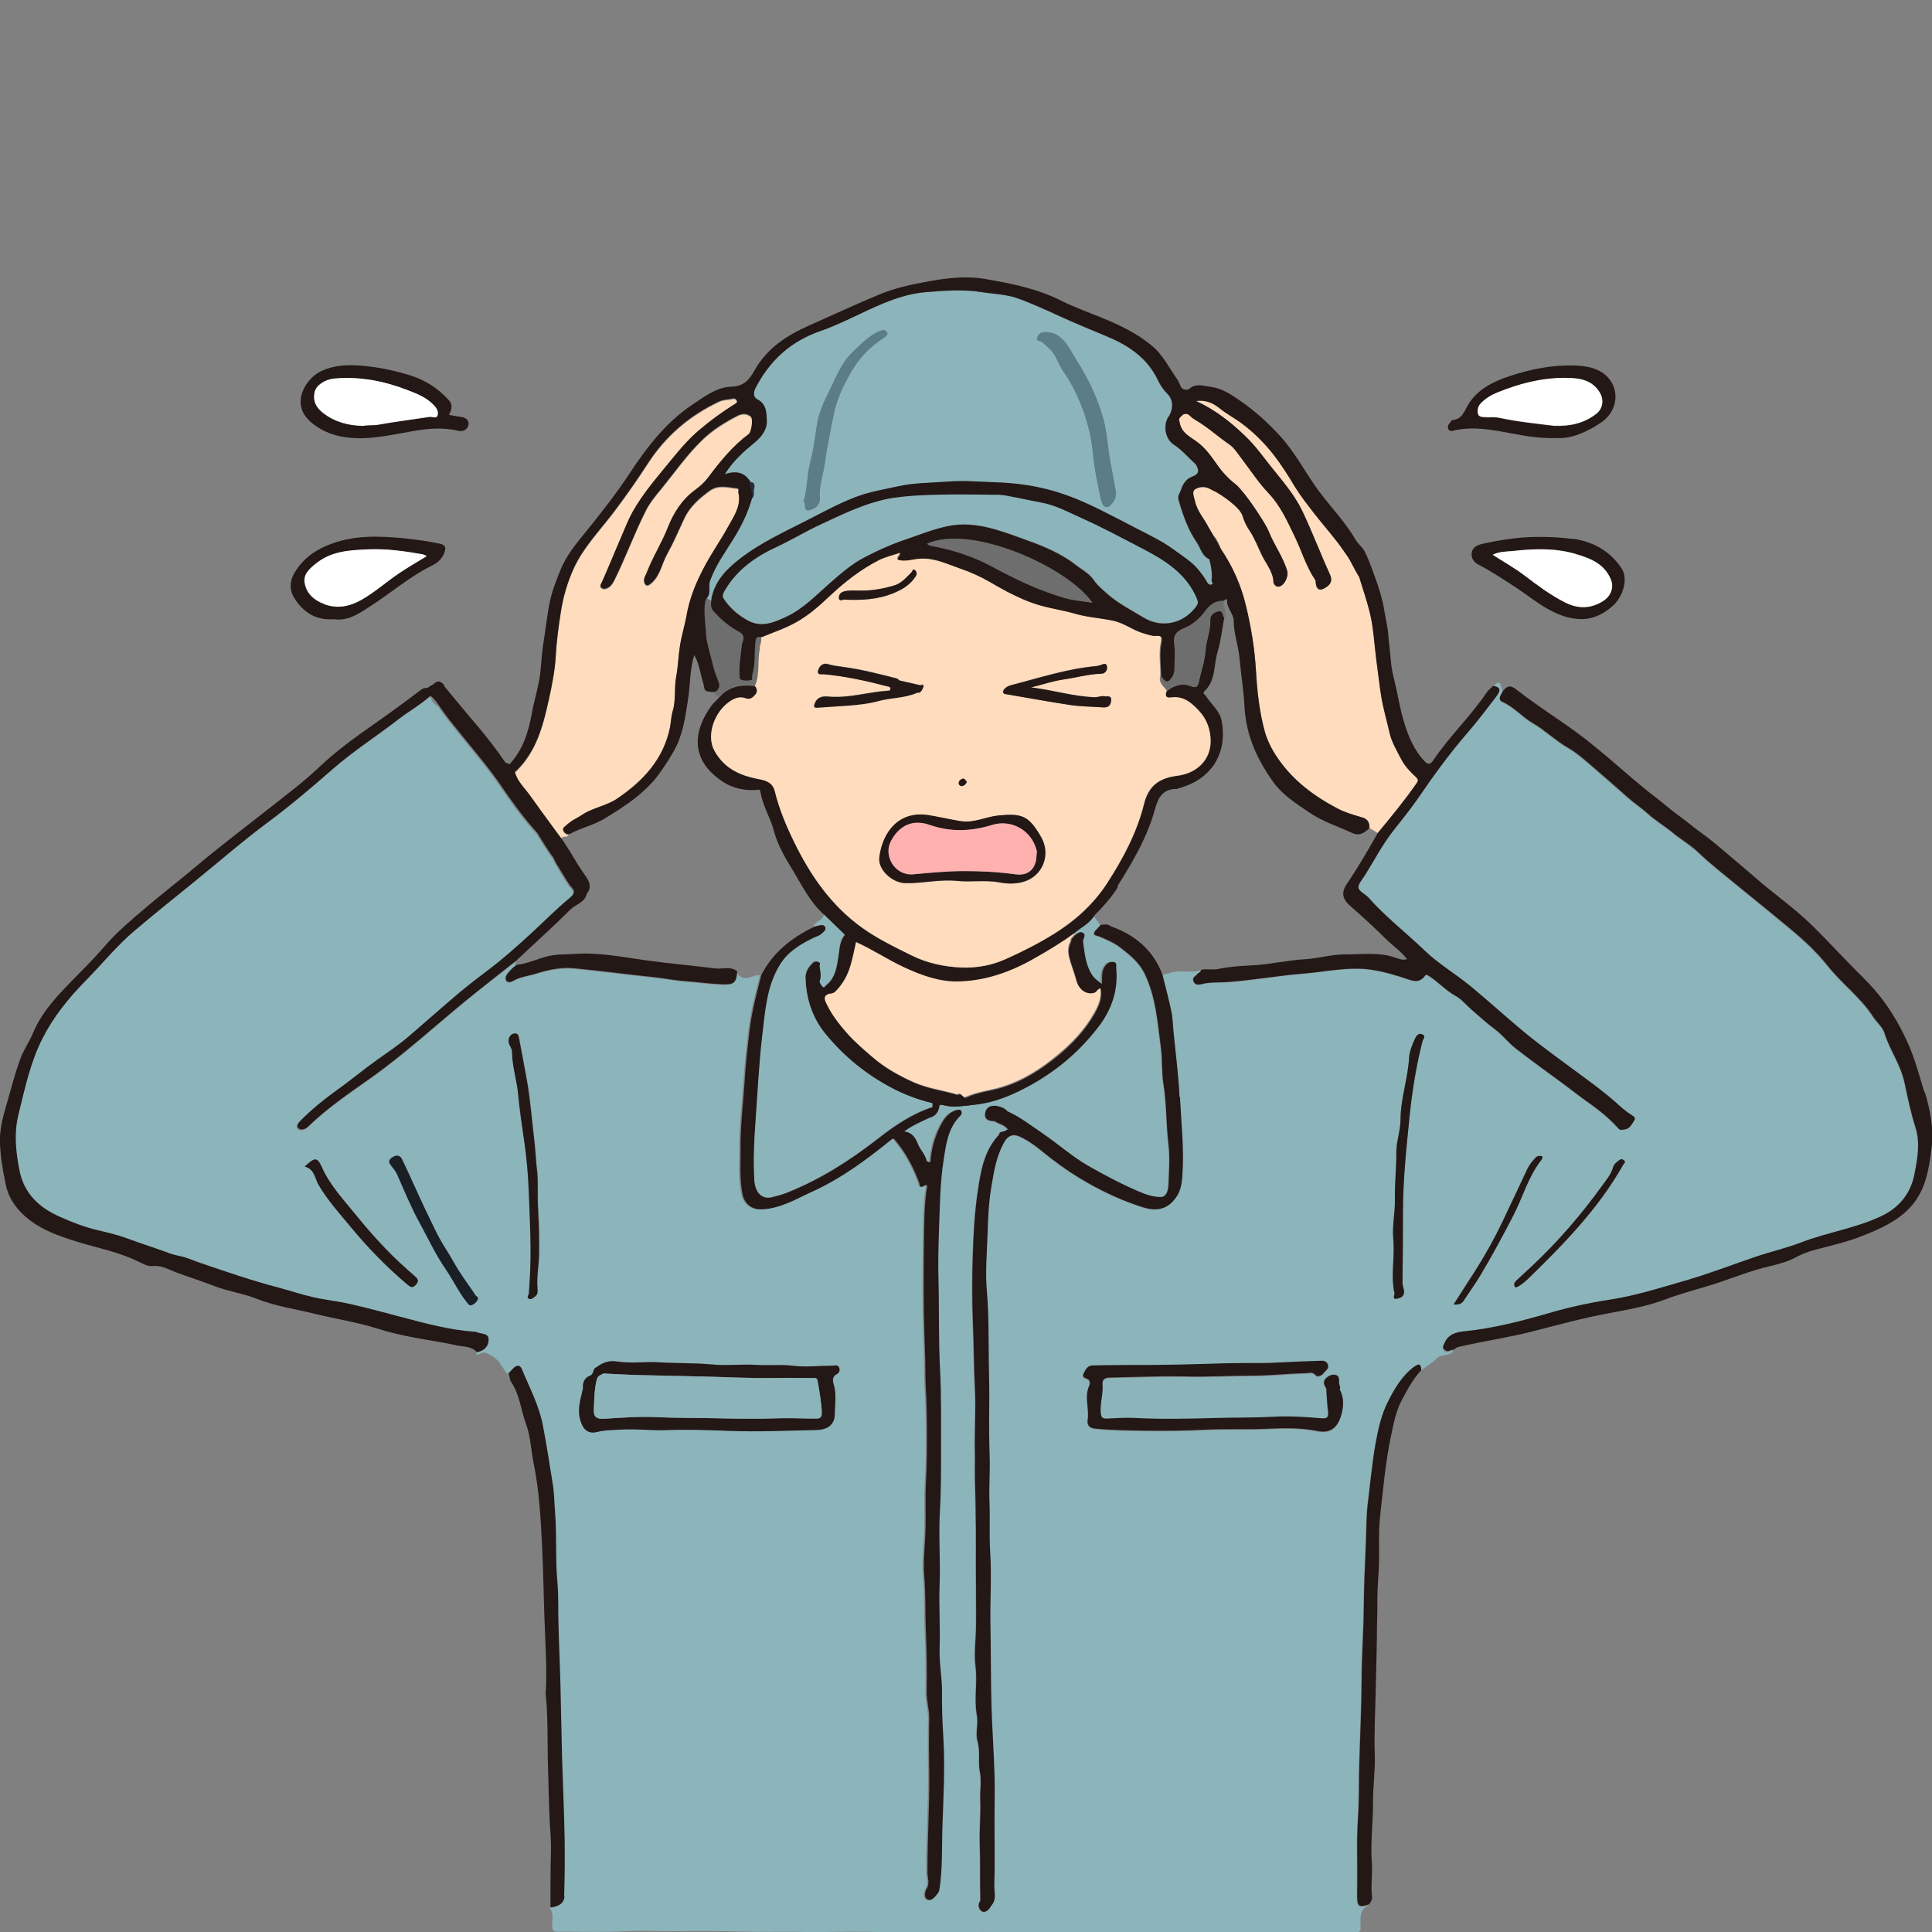 <?xml version="1.0" encoding="UTF-8"?> <svg xmlns="http://www.w3.org/2000/svg" id="_レイヤー_2" data-name="レイヤー 2" viewBox="0 0 120 120"><rect x="0" y="0" width="120" height="120" fill="#808080" stroke="none"/><defs><style> .cls-1 { fill: none; } .cls-2 { fill: #231815; } .cls-3 { fill: #fff; } .cls-4 { fill: #8cb4bb; } .cls-5 { fill: #1a1f25; } .cls-6 { fill: #fedcbd; } .cls-7 { fill: #ffb1b0; } .cls-8 { fill: #262f39; } .cls-9 { fill: #5b7d86; } .cls-10 { fill: #6e6e6e; } </style></defs><g id="_レイヤー_2-2" data-name="レイヤー 2"><g><rect class="cls-1" width="120" height="120"></rect><g><polygon class="cls-1" points="51.36 61.13 51.36 61.13 51.35 61.13 51.36 61.13"></polygon><path class="cls-1" d="M56.14,70.29s.01-.02.01-.04c-.01.01-.03.02-.04.03.01,0,.02,0,.03,0Z"></path><path class="cls-1" d="M66.75,58.06s-.02,0-.03,0c0,0,0,.01,0,.02,0,0,.02-.01.03-.02Z"></path><path class="cls-1" d="M62.55,70.11s-.03.04-.04.06c.02-.01.04-.02.07-.04,0-.01-.02-.02-.03-.03Z"></path><path class="cls-1" d="M75.64,60.2c.66-.14,1.34-.2,1.98-.22,1.16-.05,2.28-.34,3.44-.39.82-.04,1.62-.3,2.46-.3,1.05,0,2.1-.17,3.13.2.2.07.46.18.74.1-.39-.52-.9-.85-1.33-1.27-.7-.69-1.42-1.36-2.16-2-.53-.45-.63-.85-.24-1.43.7-1.01,1.32-2.07,1.91-3.15-.18-.11-.36-.21-.53-.32-.06.06-.12.12-.19.17-.29.23-.53.31-.93.12-.86-.4-1.78-.69-2.58-1.23-.83-.56-1.7-1.11-2.27-1.91-.99-1.37-1.69-2.87-1.79-4.66-.06-1-.23-2.02-.31-3.04-.07-.78-.36-1.51-.36-2.3,0-.47-.47-.82-.41-1.33,0-.06-.14-.03-.19.06-.1.36.19.7.05,1.07-.14.72-.21,1.45-.42,2.15-.24.82-.11,1.78-.83,2.44,0,0,0,.01,0,.02-.05.06-.04.11,0,.15.04.04.09.08.12.12.32.52.85.88.97,1.54.38,2.04-.66,3.67-2.68,4.18-.03,0-.06.04-.09.04-.85,0-1.16.48-1.37,1.25-.48,1.74-1.38,3.28-2.34,4.8-.42.66-.93,1.22-1.46,1.77,0,0,0,0,0,0,.15.21.29.42.44.63.21,0,.43-.09.61.09,1.52.52,2.64,1.47,3.22,3,.15-.04.3-.06.45-.11.63-.22,1.3.03,1.93-.18,0,0,0,0,0,0,0,0,0,0,0,0,.35-.08.73.02,1.05-.05Z"></path><path class="cls-1" d="M50.54,57.55c.1-.34.59-.35.64-.74-.83-.73-1.33-1.72-1.88-2.65-.49-.82-.99-1.61-1.24-2.56-.21-.82-.7-1.57-.84-2.43-.04-.22-.18-.11-.27-.11-.72.04-1.43-.11-2.01-.48-1.86-1.18-2.1-2.86-.79-4.72.14-.19.32-.35.49-.53-.02-.04-.18-.2-.28-.33-.14.03-.3-.02-.43-.04-.2-.02-.19-.25-.24-.47-.21-.61-.24-1.22-.57-1.78-.28.9-.24,1.82-.38,2.72-.17,1.1-.3,2.17-.85,3.17-.24.45-.52.87-.81,1.29-.9,1.32-2.2,2.16-3.52,2.97-.71.43-1.44.57-2.17.96-.04.02-.07.02-.11.01,0,0,0,0,.01,0-.1.16-.34.02-.43.19-.07-.08-.15-.16-.23-.25.2.28.35.47.36.49.43.63.79,1.31,1.23,1.95.24.35.64.8.21,1.31-.12.55-.68.65-1.02.98-1.08,1.09-2.23,2.12-3.36,3.17.02.07-.11.17.04.23.65-.06,1.24-.36,1.87-.52.59-.15,1.16-.12,1.74-.16,1.47-.11,2.92.18,4.36.39,1.45.2,2.91.33,4.36.51.45.06.96-.16,1.37.18.26.49.66.42,1.07.26.13-.05.25-.09.38-.05,0,0,0,.01,0,.02,0,0,0-.01,0-.02.72-1.41,1.89-2.33,3.28-3Z"></path><path class="cls-1" d="M75.35,33.26c.18.3.38.65.47.84-.14-.29-.21-.63-.47-.84Z"></path><path class="cls-1" d="M35.43,55.06s-.04-.05-.08-.11c0,.04.04.07.08.11Z"></path><path class="cls-1" d="M26.74,43.25c.14.08.11.3.27.38.06.13.21.16.31.3-.09-.13-.39-.56-.57-.67Z"></path><path class="cls-1" d="M76.89,30.2c.06.06.13.13.19.21-.06-.07-.12-.14-.19-.21Z"></path><path class="cls-1" d="M46.08,39.94s-.02.07-.02.1c0-.03,0-.07.02-.1Z"></path><path class="cls-1" d="M68.41,61.05s-.02.03-.03.04c.01,0,.02.02.03.03,0-.02,0-.04,0-.06Z"></path><path class="cls-4" d="M44.16,37.31c.01-.07.02-.14.03-.21.23-1.05.93-1.76,1.74-2.38,1.33-1.03,2.85-1.71,4.33-2.47,1.08-.56,2.16-1.15,3.33-1.53.08-.03.16-.05.24-.07.03,0,.06-.02.08-.02.05-.01.1-.03.15-.04.04,0,.07-.02.11-.03.04-.01.09-.02.13-.03.48-.12.96-.21,1.44-.31,1.05-.23,1.91-.21,3.15-.3,1.02-.08,2.01.01,3.01.05,1.08.04,2.14.18,3.17.44.1.03.2.05.3.08.12.03.24.07.36.11.86.27,1.69.63,2.5,1.03.77.38,1.53.77,2.28,1.17.81.42,1.64.81,2.38,1.35.53.39,1.09.72,1.52,1.24.2.24.39.5.54.77.07.13.16.19.27.16.18-.04,0-.16.02-.25.05-.45-.03-.89-.14-1.33-.47-.19-.54-.69-.78-1.04-.55-.79-.86-1.7-1.13-2.63-.07-.26.06-.41.14-.61.11-.38.34-.71.69-.84.49-.18.44-.42.24-.77-.46-.4-.84-.88-1.36-1.22-.58-.37-.7-1.3-.28-1.82.25-.5.23-.99-.17-1.39-.25-.24-.43-.55-.56-.83-.67-1.41-1.88-2.17-3.23-2.72-.9-.37-1.82-.75-2.7-1.15-.92-.42-1.84-.85-2.79-1.19-.71-.25-1.48-.26-2.23-.38-1.15-.18-2.28-.09-3.4,0-1.47.11-2.82.73-4.13,1.35-.8.38-1.61.78-2.44,1.06-1.87.64-3.2,1.85-4.08,3.59-.14.28-.08.56.13.66.57.29.57.83.59,1.31.03.58-.35,1.04-.77,1.39-.67.55-1.31,1.12-1.84,1.95.7-.23,1.24-.12,1.59.48.34-.02.28.3.25.42-.06.2.07.45-.15.61-.25.89-.65,1.71-1.14,2.5-.52.85-1.12,1.65-1.46,2.61-.13.37.1.78-.22,1.1.15.01.21.16.29.13ZM64.42,20.99c.06-.21.21-.35.45-.36.34-.01.64.06.92.27.51.39.75.96,1.08,1.48.72,1.15,1.31,2.37,1.67,3.67.24.89.27,1.85.45,2.77.12.6.22,1.2.33,1.79,0,.2-.04.39-.16.54-.13.18-.29.42-.53.32-.14-.06-.21-.29-.26-.5-.21-.97-.41-1.95-.5-2.93-.08-.84-.28-1.65-.55-2.43-.32-.91-.74-1.78-1.3-2.58-.24-.33-.35-.74-.59-1.08-.2-.29-.47-.49-.72-.72-.09-.09-.36,0-.29-.25ZM50.32,28.74c.19-.73.3-1.47.4-2.22.09-.69.37-1.4.71-2.07.46-.9.78-1.86,1.53-2.58.49-.47.96-.97,1.59-1.26.19-.09.41-.16.52,0,.15.21-.12.34-.24.42-.73.48-1.37,1.1-1.81,1.83-.55.89-1.03,1.85-1.24,2.9-.2,1-.41,2.01-.55,3.02-.1.72-.37,1.42-.31,2.17.03.44-.31.65-.6.73-.47.14-.22-.39-.41-.52.25-.81.21-1.63.41-2.42Z"></path><path class="cls-10" d="M46.89,42.61c.34-.76.14-1.6.32-2.38.05-.21.16-.42.08-.66-.18-.02-.34-.08-.38.23-.08.67,0,1.37-.19,2.04-.1.34.09.38-.19.41-.12.02-.6.04-.61-.15-.06-.7.06-1.38.14-2.07,0-.03,0-.08.02-.1.25-.55-.14-.66-.39-.81-.53-.31-.98-.7-1.38-1.15-.2-.22-.18-.44-.15-.68-.07.03-.14-.11-.29-.13-.26.31-.04,1.97-.04,2.1,0,.54.21,1.17.33,1.65.18.73.17.73.45,1.44.09.23.04.37-.07.51-.06.07-.12.11-.2.12.1.13.26.29.28.33.6-.71,1.38-.84,2.25-.72Z"></path><path class="cls-4" d="M89.69,83.86c-.15-.13-.03-.26,0-.37.21-.56.71-.71,1.22-.76,1.8-.19,3.54-.63,5.27-1.13,1.25-.36,2.52-.64,3.8-.84,1.59-.25,3.13-.74,4.67-1.18,1.5-.43,2.96-1,4.43-1.5.92-.31,1.89-.53,2.79-.88,1.62-.62,3.35-.87,4.93-1.61,1.14-.53,1.86-1.43,2.09-2.61.19-.96.37-1.97.06-2.95-.3-.91-.48-1.86-.68-2.78-.24-1.13-.92-2.03-1.25-3.09-.09-.31-.47-.64-.69-.97-.78-1.21-1.95-2.06-2.83-3.17-.69-.87-1.52-1.63-2.36-2.33-1.07-.89-2.16-1.77-3.24-2.65-.83-.68-1.68-1.35-2.46-2.09-.47-.45-1.08-.79-1.59-1.22-.49-.41-1.05-.73-1.53-1.17-.39-.36-.85-.65-1.25-1.01-.71-.63-1.42-1.25-2.14-1.87-.5-.43-1.01-.88-1.59-1.22-.76-.44-1.39-1.07-2.15-1.51-.66-.38-1.15-.99-1.86-1.31-.38-.17-.09-.45,0-.68-.16-.66-.21-.68-.6-.34.43.07.49.25.19.66-.57.75-1.13,1.5-1.75,2.21-1.13,1.3-2.14,2.69-3.11,4.11-.49.71-1.04,1.38-1.57,2.06-.66.85-1.16,1.8-1.72,2.71-.16.26-.44.55-.41.79.03.23.42.39.62.61,1.07,1.21,2.36,2.2,3.52,3.32.84.81,1.88,1.41,2.78,2.15,1.11.91,2.16,1.89,3.27,2.8,1.25,1.04,2.58,1.97,3.88,2.94.65.48,1.29.96,1.9,1.5.31.27.64.58,1.01.81.13.08.25.17.15.32-.16.23-.28.53-.61.56-.13.01-.24.09-.39-.08-.65-.73-1.43-1.3-2.22-1.86-.36-.25-.71-.53-1.06-.8-1.03-.76-2.07-1.51-3.08-2.29-.46-.36-.83-.85-1.3-1.2-.5-.37-.96-.79-1.43-1.2-.33-.29-.64-.67-.98-.85-.65-.35-1.11-.91-1.73-1.28-.18-.11-.19.02-.26.1-.29.32-.57.28-.97.14-.73-.24-1.46-.47-2.23-.59-1.46-.23-2.86.12-4.29.23-1.6.13-3.17.42-4.78.53-.5.03-1.03-.01-1.53.12-.17.05-.42.1-.52-.18-.09-.24.14-.32.25-.45.07-.09.22-.11.22-.25,0,0,0,0,0,0-.63.21-1.3-.05-1.93.18-.14.05-.3.07-.45.11.19.76.39,1.51.55,2.27.08.39.09.79.13,1.19.13,1.38.32,2.76.38,4.14.08,1.63.27,3.26.15,4.9-.03.42-.09.86-.31,1.22-.55.88-1.27,1.01-2.18.72-1.15-.37-2.26-.87-3.31-1.46-.8-.45-1.57-.96-2.31-1.53-.55-.43-1.09-.92-1.73-1.26-.45-.24-.78-.35-1.13.07-.57.9-.73,1.93-.9,2.96-.15.96-.19,1.92-.23,2.88-.04,1.2-.15,2.4-.04,3.61.13,1.49.09,2.99.12,4.48.02.98.04,1.96.02,2.94-.02.93,0,1.86.03,2.8.03.95-.05,1.91-.01,2.86.04,1.01-.03,2.01.04,3.02.09,1.54,0,3.09.02,4.63.03,1.63.01,3.26.06,4.89.04,1.45.14,2.9.19,4.35.03.99,0,1.97,0,2.96,0,1.31.03,2.62-.01,3.92-.01.39.14.8-.11,1.17-.04.06-.08.11-.12.17-.11.22-.37.38-.53.29-.2-.12-.31-.41-.1-.67-.03-1.18,0-2.35-.04-3.53-.03-.91.07-1.84.03-2.75-.02-.57.08-1.19-.02-1.7-.13-.65.04-1.28-.15-1.93-.15-.49.06-1.07-.04-1.6-.18-1,.04-2.01-.08-3.02-.1-.85.03-1.76.03-2.65,0-1.12,0-2.24-.01-3.35,0-.84.01-1.67,0-2.51-.01-1.08-.03-2.16-.06-3.24-.01-.49.01-.97,0-1.46-.03-1.36.07-2.71,0-4.07-.08-1.4-.07-2.8-.13-4.19-.06-1.39-.06-2.78,0-4.17.04-1.26.11-2.53.29-3.78.19-1.29.38-2.61,1.34-3.63.02-.15.13-.16.25-.19.07-.01.14-.06.23-.1.02-.02.03-.04.04-.06-.22-.26-.55-.31-.81-.48-.3,0-.61-.08-.58-.43.03-.44.36-.59.81-.49.24.05.43.15.59.32.78.36,1.46.88,2.16,1.36.96.66,1.83,1.45,2.84,2.02,1.11.63,2.23,1.23,3.42,1.71.32.13.7.22,1.04.23.41.02.51-.41.53-.74.04-.85.11-1.71,0-2.55-.15-1.24-.11-2.49-.31-3.73-.12-.74-.06-1.51-.16-2.26-.21-1.58-.3-3.2-1.04-4.66-.33-.67-.91-1.12-1.49-1.57-.4-.31-.87-.48-1.32-.69-.31-.05-.42-.16-.15-.42.1-.09.18-.19.26-.29-.15-.21-.29-.42-.44-.63-.3.5-.83.74-1.25,1.1.01.05.02.1.03.15.01,0,.02,0,.03,0,.14-.09.28-.25.46-.15.25.15,0,.36.02.55.1.73.16,1.45.58,2.1.16.24.35.34.57.52.01,0,.02-.03.03-.04,0-.42-.03-.79.22-1.11.14-.18.3-.23.49-.21.24.02.15.24.17.37.13,1.32-.24,2.5-1.02,3.55-1.14,1.54-2.58,2.77-4.24,3.7-1.15.65-2.38,1.18-3.74,1.27-.11.02-.23.05-.33.04-.41.06-.82.09-1.23,0-.07-.01-.15-.03-.22-.05-.06,0-.13,0-.19,0-.04.41-.21.7-.64.8-.52.25-1.06.47-1.52.82,0,.01-.01.02-.01.04.46.07.67.38.83.79.14.35.43.62.53,1,.01.05.1.11.15.11.13.01.11-.11.11-.18.07-.84.32-1.62.75-2.34.19-.33.47-.59.85-.71.1-.03.25-.07.31.08.04.09.03.18-.07.27-.75.74-.87,1.71-1.03,2.69-.23,1.48-.24,2.97-.3,4.46-.04,1-.06,2.01-.03,3.01.05,1.88,0,3.76.1,5.63.08,1.54.06,3.08.06,4.63,0,1.38,0,2.75-.07,4.13-.09,1.54.04,3.07-.02,4.6-.05,1.32.05,2.63,0,3.95-.03.9.16,1.8.15,2.7-.01.92.02,1.84.08,2.76.12,1.93,0,3.86-.06,5.79-.03,1.21.01,2.43-.17,3.64-.02.12-.04.23-.12.32-.16.2-.38.47-.61.38-.25-.11-.19-.49-.07-.68.21-.34.05-.68.05-.99-.02-2.07.13-4.13.11-6.19-.01-1.11-.02-2.22,0-3.34.01-.57-.17-1.12-.16-1.7.02-1.26.01-2.52-.05-3.77-.05-1.13,0-2.27-.1-3.4-.09-1,.06-2.03.08-3.04.02-.97-.03-1.95.03-2.92.07-1.09.07-2.19.06-3.28,0-.79-.02-1.59-.07-2.38-.04-.6-.02-1.2-.04-1.8-.03-1.25-.09-2.51-.09-3.76,0-1.57,0-3.15.03-4.72.01-.78.04-1.58.19-2.36,0-.01-.05-.04-.08-.06-.15.03-.36.31-.41-.1-.37-1.02-.87-1.95-1.58-2.77-.01-.02-.07,0-.1,0-1.55,1.25-3.14,2.45-4.95,3.27-1.01.46-1.99,1.06-3.15,1.11-.61.03-1.07-.32-1.2-.91-.22-.99-.12-1.99-.13-2.99-.01-1.31.15-2.6.24-3.89.07-1.13.2-2.27.33-3.41.14-1.13.42-2.22.71-3.32,0,0,0-.01,0-.02-.13-.03-.26,0-.38.05-.42.15-.81.23-1.07-.26-.05.77-.24.83-1,.8-.73-.03-1.46-.14-2.19-.19-.66-.05-1.31-.19-1.97-.25-1.65-.17-3.29-.39-4.93-.55-.77-.07-1.55.07-2.3.3-.52.17-1.08.21-1.56.5-.12.07-.29.08-.37-.02-.09-.12-.07-.29.04-.43.17-.22.35-.42.58-.56-.14-.05-.01-.15-.04-.23-1.03.82-2.07,1.62-3.09,2.45-1.98,1.63-3.87,3.37-5.97,4.85-1.33.94-2.69,1.87-3.87,3.01-.19.18-.46.21-.57.11-.21-.17,0-.38.14-.52.66-.68,1.4-1.27,2.17-1.82.87-.62,1.69-1.31,2.56-1.93.67-.48,1.35-.93,1.97-1.46,1.04-.89,2.07-1.8,3.11-2.69.59-.5,1.2-.96,1.81-1.42.93-.7,1.79-1.47,2.65-2.26.82-.75,1.59-1.54,2.44-2.24.35-.29.28-.47.03-.71-.04-.04-.07-.07-.08-.11-.21-.31-.73-1.16-.81-1.31-.1-.18-.17-.37-.3-.52-.11-.13-.74-1.14-.84-1.31-.07-.12-.17-.21-.26-.31-.76-.86-1.42-1.78-2.06-2.73-.74-1.09-1.6-2.08-2.42-3.1-.46-.57-.93-1.13-1.34-1.74-.09-.14-.24-.16-.31-.3-.16-.07-.12-.29-.27-.38-.01,0-.02-.01-.03-.02-.61.55-1.34.95-1.98,1.45-1.35,1.05-2.8,1.97-4.09,3.1-1.26,1.11-2.54,2.2-3.9,3.21-1.6,1.19-3.11,2.5-4.65,3.75-1.26,1.02-2.53,2.03-3.76,3.08-1.1.93-2,2.06-3.01,3.08-1.06,1.07-2,2.23-2.69,3.59-.77,1.5-1.1,3.12-1.5,4.73-.29,1.18-.17,2.33.06,3.48.29,1.44,1.24,2.33,2.54,2.9.74.32,1.49.62,2.28.81.64.15,1.28.3,1.9.53.86.32,1.73.59,2.59.91.31.12.64.16.95.25.34.1.65.24.97.35,1.62.55,3.23,1.11,4.88,1.54.71.19,1.41.42,2.13.59.75.17,1.53.24,2.28.42,1.11.25,2.2.55,3.3.84,1.44.38,2.88.77,4.37.88.07,0,.14,0,.2.03.28.12.75.05.75.45,0,.42-.28.71-.74.78,0,0,0,0,0,0,.03.11.13.13.19.09.34-.23.56-.04.86.13.46.27.62.75.92,1.11.1-.11.21-.23.32-.34.21-.2.41-.2.52.08.47,1.15,1.06,2.23,1.3,3.49.23,1.2.42,2.41.61,3.62.09.6.1,1.22.15,1.83.11,1.42.02,2.84.14,4.26.08.9.04,1.81.07,2.71.04,1.23.09,2.45.12,3.68.04,1.5.06,3,.1,4.5.05,1.67.13,3.34.16,5.02.02,1.2.01,2.4-.03,3.6-.02.5-.42.66-.87.7.33.32.16.73.19,1.11.02.22.03.36.31.36,1.35-.01,2.69.05,4.04-.02,1.14-.07,2.29,0,3.43-.01,1.65-.03,3.31,0,4.96.04.79.01,1.58-.02,2.37,0,1.51.04,3.03-.03,4.54,0,1.41.04,2.83.02,4.24.02,1.44,0,2.88-.03,4.32,0,1.75.03,3.49-.02,5.24.01,1.14.02,2.3-.03,3.44,0,1.19.03,2.38-.05,3.57,0,1.19.05,2.39-.02,3.59.02.62.02,1.25.02,1.87.01.82-.02,1.64-.02,2.46-.01.53,0,1.06.02,1.6-.03.24-.02.23-.12.23-.28,0-.52-.13-1.09.49-1.4-.64.21-.74.12-.73-.57.01-1.04,0-2.09,0-3.13,0-.59.02-1.21.06-1.81.06-1.03.05-2.06.07-3.1.05-1.82.14-3.63.15-5.45,0-1.44.12-2.87.13-4.3.01-1.34.07-2.69.13-4.03.04-.86.02-1.74.13-2.59.15-1.21.26-2.42.47-3.62.16-.9.35-1.78.75-2.58.41-.83.87-1.63,1.64-2.21.34-.26.43-.15.45.2.32-.28.72-.48,1.01-.78.31-.3.79-.09,1.02-.47-.08.02-.18.01-.25.05-.15.08-.26.06-.37-.05ZM99.53,73.62c.25-.35.54-.69.66-1.12.06-.21.23-.33.4-.45.11-.09.2-.04.28.02.13.1,0,.17-.04.26-1.54,2.73-3.69,4.94-5.92,7.1-.31.3-.65.52-.73.52-.07.03-.09-.02-.11-.06-.06-.16.03-.27.13-.37.3-.29.62-.57.93-.86,1.64-1.53,3.1-3.22,4.4-5.04ZM91.57,79.01c.64-.99,1.21-2.01,1.72-3.08.53-1.1,1.04-2.21,1.56-3.31.13-.28.33-.52.54-.74.07-.08.26-.11.36-.07.1.04.03.18-.04.26-.81,1.04-1.15,2.31-1.74,3.46-.65,1.25-1.32,2.49-2.04,3.7-.31.51-.66,1-.99,1.5-.13.2-.29.34-.67.29.45-.71.88-1.36,1.29-2.01ZM25.81,79.81c-.19.21-.32.14-.51-.02-1.27-1.08-2.44-2.26-3.5-3.55-.71-.86-1.45-1.68-2.03-2.66-.22-.37-.24-.97-.85-1.12.09-.09.14-.13.18-.17.46-.39.62-.38.87.18.52,1.18,1.41,2.1,2.2,3.08.56.69,1.14,1.35,1.75,1.99.58.61,1.21,1.18,1.84,1.73.24.21.21.33.04.53ZM29.67,80.71c-.06.14-.18.26-.35.34-.17.08-.22-.03-.32-.15-.51-.64-.86-1.39-1.32-2.06-.62-.9-1.08-1.89-1.6-2.84-.53-.97-.96-1.99-1.4-3.01-.1-.24-.27-.43-.41-.61-.19-.25-.09-.37.08-.49.21-.14.46-.18.6.09.49.99.92,2.02,1.4,3.02.41.84.78,1.72,1.29,2.51.3.48.56.98.87,1.45.32.5.68.98,1.01,1.48.05.08.2.1.15.26ZM33.4,80.04c.02.18.02.35-.13.47-.12.09-.26.23-.4.16-.17-.09-.01-.24,0-.36.02-.27.03-.54.05-.81.11-1.84,0-3.68-.06-5.52-.04-1.02-.13-2.06-.28-3.09-.14-.97-.28-1.95-.38-2.93-.09-.9-.38-1.76-.38-2.66,0-.18-.19-.38-.21-.59-.02-.27.12-.5.37-.52.25-.02.26.21.3.43.16.86.33,1.72.48,2.58.2,1.17.29,2.34.43,3.52.07.56.1,1.12.15,1.68.15.95.03,1.92.11,2.87.07.83.06,1.68.06,2.51,0,.76-.17,1.5-.1,2.26ZM51.99,85.33c-.37.2-.25.51-.18.76.15.58.04,1.16.04,1.73,0,.63-.42.97-1.14.99-1.85.04-3.7.13-5.55.05-1.28-.06-2.56-.09-3.85-.04-.94.03-1.89-.1-2.83-.03-.46.03-.94.03-1.38.14-.66.17-.96-.25-1.09-.87-.14-.64.07-1.23.2-1.83-.03-.36.09-.67.43-.79.28-.1.15-.46.42-.53.38-.29.78-.43,1.28-.35.88.14,1.77,0,2.65.05,1.06.07,2.13.03,3.2.13.94.09,1.89-.03,2.84.03.73.05,1.45-.04,2.19.05.81.1,1.65,0,2.47,0,.14,0,.31-.09.42.1.1.18-.02.35-.12.41ZM83.28,87.96c-.24.8-.71,1.11-1.45.96-1.02-.2-2.05-.2-3.07-.14-1.32.07-2.63,0-3.95.06-1.16.06-2.33.07-3.49.06-1.1-.01-2.21-.02-3.31-.13-.36-.03-.52-.23-.47-.53.11-.7-.2-1.41.08-2.1.04-.09.12-.35-.09-.45-.15-.07-.36-.11-.24-.35.12-.23.25-.49.54-.49,1.24-.02,2.48-.02,3.72-.03,1.13,0,2.26-.02,3.39-.07.85-.03,1.7-.05,2.55-.05.62,0,1.24,0,1.86-.03.88-.05,1.77-.08,2.65-.11.18,0,.38.01.46.24.09.26-.16.36-.26.52-.1.15-.37.28-.49.14-.21-.25-.42-.13-.65-.13-1.08.03-2.17.16-3.25.15-1.41,0-2.82.08-4.23.05-1.29-.03-2.58.03-3.87.05-.28,0-.56,0-.84.02-.32,0-.42.2-.41.41.05.6-.16,1.18-.11,1.79.03.3.12.36.36.35.57-.01,1.15-.06,1.72-.04,1.73.08,3.46.04,5.19,0,1.12-.03,2.25-.01,3.37-.07,1-.05,2.04,0,3.05.09.39.03.48-.09.43-.45-.06-.47-.07-.94-.11-1.41-.16-.25-.23-.49.05-.69.17-.13.38-.21.57-.13.17.06.19.27.17.44-.02.16.15.32.02.48.29.53.25,1.08.09,1.62ZM88.35,64.68c-.39,1.54-.64,3.1-.8,4.67-.2,1.98-.41,3.96-.41,5.96,0,1.46-.01,2.92-.03,4.38,0,.2.1.36.1.54,0,.33-.27.41-.47.44-.24.04-.15-.18-.12-.32-.26-1.13.03-2.27-.08-3.4-.08-.81.12-1.63.1-2.45-.02-.99.1-1.96.09-2.95,0-.67.26-1.34.26-2.01,0-1.31.46-2.54.53-3.83.02-.37.18-.79.35-1.16.08-.18.21-.41.46-.31.26.1.04.32.01.43Z"></path><path class="cls-2" d="M119.53,67.85c-.32-1.04-.59-2.1-1.05-3.11-.55-1.21-1.22-2.32-2.07-3.29-.49-.56-1.05-1.08-1.57-1.62-.89-.91-1.74-1.85-2.68-2.72-.96-.89-2.04-1.64-3.02-2.5-.61-.53-1.23-1.05-1.84-1.57-.52-.44-1.04-.89-1.59-1.28-.48-.34-.93-.73-1.4-1.07-.48-.34-.94-.76-1.42-1.12-1.01-.77-1.95-1.61-2.91-2.43-.69-.58-1.38-1.16-2.11-1.69-1.21-.88-2.49-1.68-3.67-2.61-.42-.33-.59-.22-.85.08-.1.23-.39.51,0,.68.71.32,1.2.93,1.86,1.31.76.44,1.39,1.07,2.15,1.51.58.33,1.1.79,1.59,1.22.72.61,1.43,1.24,2.14,1.87.4.36.86.66,1.25,1.01.48.44,1.03.76,1.53,1.17.52.43,1.12.77,1.59,1.22.78.75,1.63,1.41,2.46,2.09,1.08.88,2.17,1.76,3.24,2.65.84.7,1.68,1.46,2.36,2.33.88,1.11,2.05,1.96,2.83,3.17.22.33.59.66.69.97.32,1.07,1,1.96,1.25,3.09.2.92.39,1.87.68,2.78.32.98.13,1.99-.06,2.95-.23,1.18-.95,2.08-2.09,2.61-1.58.74-3.31.99-4.93,1.61-.9.35-1.87.57-2.79.88-1.48.5-2.94,1.07-4.43,1.5-1.54.44-3.08.94-4.67,1.18-1.28.2-2.55.47-3.8.84-1.73.5-3.47.95-5.27,1.13-.51.05-1.01.2-1.22.76-.04.11-.16.24,0,.37.12.1.23.13.37.05.07-.04.16-.04.25-.05.12-.16.32-.17.49-.21,1.44-.33,2.91-.54,4.35-.91,1.59-.41,3.17-.84,4.79-1.14,1.17-.22,2.37-.43,3.5-.86,1.04-.4,2.12-.65,3.18-1,1.1-.37,2.18-.8,3.31-1.06.54-.13,1.1-.28,1.58-.54.36-.19.75-.35,1.12-.45,1.04-.28,2.11-.51,3.11-.92,1.01-.41,2.02-.84,2.83-1.68,1-1.04,1.2-2.33,1.37-3.63.17-1.23-.05-2.43-.41-3.6Z"></path><path class="cls-2" d="M35.04,117.76c.04-1.2.05-2.4.03-3.6-.03-1.67-.11-3.34-.16-5.02-.04-1.5-.06-3-.1-4.5-.03-1.23-.09-2.45-.12-3.68-.03-.9.01-1.81-.07-2.71-.13-1.42-.03-2.84-.14-4.26-.05-.61-.05-1.23-.15-1.83-.19-1.21-.38-2.42-.61-3.62-.24-1.26-.83-2.34-1.3-3.49-.11-.28-.32-.28-.52-.08-.11.11-.21.22-.32.34.1.16.05.36.17.53.53.78.6,1.73.92,2.6.29.78.31,1.66.48,2.48.35,1.69.43,3.4.52,5.11.08,1.52.09,3.05.15,4.57.05,1.45.15,2.9.09,4.35,0,.06-.03.13-.02.19.16,1.58.1,3.18.15,4.76.03.99.05,1.97.09,2.96.03.7.11,1.41.09,2.11-.03,1.17-.03,2.34-.03,3.5h0c.44-.05.85-.2.87-.7Z"></path><path class="cls-2" d="M87.83,84.89c-.77.58-1.23,1.39-1.64,2.21-.4.81-.59,1.69-.75,2.58-.21,1.2-.32,2.41-.47,3.62-.11.86-.09,1.73-.13,2.59-.06,1.34-.12,2.69-.13,4.03-.01,1.44-.13,2.87-.13,4.3-.01,1.82-.1,3.63-.15,5.45-.03,1.03,0,2.07-.07,3.1-.04.6-.06,1.22-.06,1.81,0,1.04.02,2.09,0,3.13,0,.68.09.78.73.57.11-.14.21-.28.19-.46-.09-.7.04-1.4-.01-2.09-.1-1.26.08-2.5.07-3.75-.01-1.01.15-2.03.11-3.04-.05-1.36.04-2.72.06-4.08.02-1.05.06-2.1.07-3.15,0-.8.04-1.59.03-2.39,0-.63.06-1.29.09-1.93.05-1.07-.04-2.15.08-3.21.19-1.67.33-3.35.68-5,.16-.74.29-1.49.64-2.16.35-.67.71-1.35,1.24-1.92-.02-.36-.11-.46-.45-.2Z"></path><path class="cls-2" d="M19.22,26.14c.61.56,1.37.89,2.19,1.01,1.43.22,2.83-.13,4.22-.37.95-.17,1.89-.25,2.84-.02.29.07.58-.08.63-.39.04-.26-.16-.43-.44-.47-.24-.03-.47-.08-.77-.13.16-.32.25-.63,0-.9-.68-.76-1.5-1.28-2.49-1.58-.7-.21-1.4-.38-2.11-.48-1.09-.15-2.17-.25-3.23.19-1.08.44-2.02,2.05-.84,3.13ZM19.55,24.36c.1-.44.65-.79,1.24-.84,1.56-.14,3.06.15,4.51.71.59.23,1.18.45,1.64.93.18.19.31.4.25.63-.07.25-.32.09-.5.11-1.08.16-2.15.3-3.22.49-.29.05-.58,0-.91.07-.88-.02-1.73-.22-2.48-.8-.44-.34-.65-.75-.52-1.29Z"></path><path class="cls-2" d="M97.7,33.48c-.77-.11-1.55-.14-2.34-.13-1.13.02-2.23.19-3.33.44-.29.07-.57.22-.62.54-.04.32.11.58.42.74.82.43,1.59.94,2.37,1.45.64.42,1.23.91,1.91,1.29.61.34,1.19.58,1.86.63.85.08,1.55-.24,2.17-.78.69-.59,1-1.73.58-2.36-.72-1.08-1.77-1.66-3.04-1.84ZM99.54,37.34c-.77.46-1.53.48-2.36.06-.9-.46-1.69-1.06-2.49-1.66-.61-.47-1.3-.85-1.98-1.29.42-.21.84-.19,1.23-.23,1.31-.14,2.63-.2,3.92.18.9.27,1.77.6,2.17,1.56.21.5.04,1.05-.5,1.37Z"></path><path class="cls-2" d="M90.31,26.74c1.21-.28,2.39-.04,3.58.18.85.16,1.71.32,2.83.29.86.05,1.82-.36,2.72-.96,1.09-.73,1.21-2.18.25-2.98-.54-.45-1.22-.54-1.9-.57-1.38-.04-2.72.23-4.02.66-1.01.33-1.99.81-2.57,1.76-.26.43-.37.91-.97.97-.07,0-.12.12-.18.18-.11.11-.15.24-.09.38.07.16.23.12.36.09ZM91.98,25.07c.29-.31.65-.52,1.02-.67,1.53-.62,3.11-1.01,4.78-.89.66.05,1.25.28,1.61.92.25.44.16.97-.23,1.28-.72.56-1.54.78-2.63.75-1.01-.13-2.22-.24-3.41-.5-.25-.05-.51-.03-.77-.03-.21,0-.48,0-.53-.19-.06-.2-.02-.46.17-.66Z"></path><path class="cls-2" d="M20.76,38.46c.8.13,1.5-.32,2.19-.77,1.31-.84,2.48-1.87,3.88-2.56.35-.17.63-.42.77-.8.1-.28.11-.47-.28-.56-.72-.15-1.44-.25-2.17-.33-1.64-.16-3.24-.22-4.81.43-.9.37-1.59.92-2.07,1.75-.29.5-.29,1.04,0,1.51.55.88,1.31,1.42,2.5,1.33ZM19.68,34.96c.94-.73,2.07-.78,3.16-.83,1.14-.05,2.29.11,3.42.31.06.01.12.05.24.11-.61.36-1.18.7-1.73,1.07-.79.53-1.5,1.18-2.34,1.65-.73.41-1.47.56-2.28.27-.64-.23-1.12-.66-1.24-1.32-.1-.56.33-.92.76-1.25Z"></path><path class="cls-6" d="M59.44,60.91c-1.15.02-2.25-.38-3.33-.88-1.03-.47-1.96-1.11-2.99-1.57-.11.48-.21.97-.34,1.44-.18.62-.48,1.17-.94,1.63-.1.1-.23.14-.37.14-.3.08-.36.23-.23.53.33.73.8,1.35,1.34,1.95.49.56,1.05,1.03,1.6,1.5.76.65,1.63,1.14,2.55,1.55.88.39,1.82.5,2.72.77.25-.2.3.26.53.15.72-.33,1.51-.39,2.26-.63,1.31-.41,2.43-1.13,3.47-2,.87-.72,1.65-1.54,2.21-2.53.28-.48.53-1.01.4-1.62-.19,0-.23.23-.42.28-.46.12-.92-.17-1.07-.75-.12-.48-.32-.93-.44-1.42-.09-.38-.07-.69.1-1.02-.02-.18.15-.25.22-.38,0,0,0-.01,0-.02-.01-.05-.02-.1-.03-.15-.83.59-1.7,1.11-2.58,1.62-1.45.82-3.01,1.35-4.66,1.38Z"></path><path class="cls-2" d="M69.4,55.05c.96-1.52,1.87-3.07,2.34-4.8.21-.77.52-1.26,1.37-1.25.03,0,.06-.03.09-.04,2.02-.52,3.06-2.15,2.68-4.18-.12-.65-.65-1.02-.97-1.54-.02-.04-.08-.08-.12-.12-.04-.04-.06-.09,0-.15,0,0,0-.01,0-.02.73-.66.59-1.62.83-2.44.21-.7.29-1.43.42-2.15-.14-.12-.05-.46-.38-.39-.28.06-.51.23-.5.51.03.67-.25,1.29-.3,1.95-.05.63-.27,1.25-.4,1.88-.06.3-.14.46-.5.31-.54-.22-1.03-.05-1.48.29-.13.26-.09.47.25.42.78-.12,1.3.34,1.76.84.48.53.72,1.19.71,1.92-.02,1.07-.8,1.94-2.07,2.1-1.12.14-1.79.61-2.07,1.76-.44,1.77-1.3,3.38-2.28,4.9-.84,1.3-1.96,2.32-3.28,3.14-.96.6-1.97,1.11-2.99,1.57-.88.4-1.81.58-2.8.54-1.08-.04-2.13-.28-3.06-.74-.92-.46-1.86-.91-2.73-1.48-2-1.31-3.36-3.14-4.42-5.24-.57-1.13-1.07-2.27-1.37-3.5-.13-.53-.56-.66-.99-.74-1.07-.2-2-.59-2.63-1.55-.16-.24-.26-.48-.31-.75-.15-.94.37-2.05,1.19-2.56.29-.19.6-.28.93-.16.27.1.43-.03.58-.2.16-.18.16-.37,0-.56-.86-.12-1.65.01-2.25.72-.16.18-.35.33-.49.53-1.31,1.86-1.06,3.53.79,4.72.58.37,1.29.52,2.01.48.09,0,.23-.11.27.11.14.86.62,1.61.84,2.43.25.95.75,1.75,1.24,2.56.55.93,1.05,1.91,1.88,2.65.43.42.86.84,1.29,1.25-.32.37-.32.83-.39,1.29-.1.65-.17,1.31-.71,1.79h0s0,0,0,0c-.1.05-.17.26-.27.15-.08-.08-.21-.26-.18-.33.12-.32.04-.61,0-.92-.01-.1.1-.21-.06-.28-.13-.06-.28-.07-.38.04-.26.26-.46.54-.45.94.04,1.3.43,2.49,1.26,3.5,1.12,1.36,2.47,2.47,4.04,3.31.82.44,1.68.76,2.58.98,0,.07,0,.15,0,.23-1.26.41-2.35,1.15-3.37,1.95-1.75,1.36-3.59,2.54-5.65,3.36-.31.13-.65.21-.96.29-.54.13-1.02-.2-1.07-1.09-.07-1.22-.01-2.45.08-3.67.14-1.77.21-3.56.42-5.32.18-1.5.28-3.05,1.11-4.38.48-.77,1.23-1.24,2.03-1.62.2-.1.42-.14.58-.31.11-.11.26-.21.18-.39-.09-.18-.26-.12-.41-.1-.1.02-.2.05-.3.08-1.39.67-2.56,1.59-3.28,3,0,0,0,.01,0,.02-.28,1.1-.57,2.19-.71,3.32-.14,1.13-.26,2.27-.33,3.41-.08,1.3-.25,2.59-.24,3.89.01,1-.08,2,.13,2.99.13.59.58.94,1.2.91,1.17-.05,2.14-.65,3.15-1.11,1.82-.83,3.41-2.02,4.95-3.27.03,0,.08-.01.1,0,.71.82,1.21,1.76,1.58,2.77.04.41.26.13.41.1.03.02.08.04.08.06-.15.78-.17,1.58-.19,2.36-.03,1.57-.04,3.15-.03,4.72,0,1.25.06,2.51.09,3.76.01.6,0,1.2.04,1.8.05.79.06,1.59.07,2.38,0,1.09,0,2.19-.06,3.28-.06.97-.01,1.95-.03,2.92-.02,1.02-.16,2.04-.08,3.04.1,1.14.05,2.27.1,3.4.06,1.26.07,2.52.05,3.77,0,.58.17,1.13.16,1.7-.03,1.11-.02,2.23,0,3.34.02,2.07-.12,4.13-.11,6.19,0,.31.16.65-.05.99-.12.19-.18.57.07.68.23.1.45-.17.61-.38.08-.09.1-.2.12-.32.18-1.21.14-2.43.17-3.64.06-1.93.18-3.86.06-5.79-.06-.92-.09-1.83-.08-2.76.01-.9-.18-1.8-.15-2.7.05-1.32-.05-2.63,0-3.95.06-1.53-.07-3.06.02-4.6.08-1.37.07-2.75.07-4.13,0-1.54.02-3.09-.06-4.63-.1-1.88-.05-3.76-.1-5.63-.03-1,0-2.01.03-3.01.06-1.49.06-2.98.3-4.46.15-.98.28-1.95,1.03-2.69.09-.09.1-.18.07-.27-.06-.15-.21-.1-.31-.08-.38.11-.65.38-.85.71-.42.72-.67,1.5-.75,2.34,0,.08.02.2-.11.18-.06,0-.14-.06-.15-.11-.09-.38-.39-.65-.53-1-.16-.42-.37-.72-.83-.79,0,0-.02,0-.03,0,.01-.01.03-.02.04-.03.47-.35,1.01-.57,1.52-.82.42-.1.6-.4.64-.8.06,0,.13,0,.19,0,.07.02.15.04.22.05.41.09.82.05,1.23,0,.1.01.22-.02.33-.04,1.36-.1,2.59-.63,3.74-1.27,1.66-.93,3.09-2.16,4.24-3.7.78-1.06,1.15-2.24,1.02-3.55-.01-.13.07-.35-.17-.37-.19-.02-.35.04-.49.21-.25.32-.21.69-.22,1.11,0,.02,0,.04,0,.06-.01,0-.02-.02-.03-.03-.22-.18-.41-.28-.57-.52-.43-.65-.48-1.38-.58-2.1-.01-.18.23-.4-.02-.55-.17-.1-.31.05-.46.15,0,0-.02.01-.03.02-.07.13-.24.2-.22.38-.17.33-.2.64-.1,1.02.12.48.32.94.44,1.42.15.58.61.87,1.07.75.19-.05.23-.29.42-.28.13.6-.13,1.14-.4,1.62-.57.98-1.34,1.81-2.21,2.53-1.04.86-2.16,1.59-3.47,2-.75.23-1.54.3-2.26.63-.22.11-.28-.35-.53-.15-.9-.27-1.85-.38-2.72-.77-.92-.41-1.79-.9-2.55-1.55-.55-.47-1.11-.95-1.6-1.5-.54-.61-1.01-1.22-1.34-1.95-.13-.29-.07-.45.23-.53.14,0,.27-.04.37-.14.46-.46.76-1.01.94-1.63.14-.47.23-.96.34-1.44,1.03.46,1.96,1.09,2.99,1.57,1.08.5,2.18.9,3.33.88,1.65-.03,3.21-.56,4.66-1.38.89-.5,1.76-1.02,2.58-1.62.42-.36.95-.59,1.25-1.1,0,0,0,0,0,0,.54-.55,1.04-1.1,1.46-1.77Z"></path><path class="cls-2" d="M51.69,84.83c-.82,0-1.66.1-2.47,0-.74-.09-1.46,0-2.19-.05-.94-.06-1.9.06-2.84-.03-1.07-.1-2.13-.06-3.2-.13-.88-.06-1.78.08-2.65-.05-.5-.08-.9.05-1.28.35-.27.07-.14.43-.42.53-.34.12-.46.44-.43.79-.13.6-.34,1.19-.2,1.83.14.62.44,1.04,1.09.87.44-.12.92-.11,1.38-.14.94-.07,1.89.06,2.83.03,1.28-.05,2.57-.01,3.85.04,1.85.08,3.7-.01,5.55-.05.72-.01,1.14-.36,1.14-.99,0-.57.11-1.15-.04-1.73-.07-.26-.19-.57.18-.76.11-.06.22-.23.12-.41-.1-.19-.28-.1-.42-.1ZM50.69,88.11c-.75,0-1.5-.04-2.25-.02-1.31.04-2.63.03-3.94,0-1.24-.03-2.49-.01-3.73-.07-1.07-.05-2.14.04-3.21.1-.5.03-.7-.09-.67-.61.03-.63.03-1.27.2-1.89,0,0,0,0,0,0,0,0,0,0,.01,0,.06-.19.25-.22.39-.31.62.03,1.25.07,1.87.09,1.47.04,2.93.06,4.4.1,1.45.03,2.91.11,4.36.09.78-.01,1.57,0,2.35,0,.16,0,.29-.04.32.19.11.65.23,1.3.26,1.97,0,.27-.09.36-.36.36Z"></path><path class="cls-2" d="M44.42,60.15c-1.45-.18-2.91-.31-4.36-.51-1.44-.2-2.89-.5-4.36-.39-.58.04-1.15,0-1.74.16-.62.16-1.22.45-1.87.52-.23.15-.41.35-.58.56-.11.14-.13.31-.04.43.07.1.24.09.37.02.48-.29,1.04-.33,1.56-.5.75-.24,1.53-.38,2.3-.3,1.65.16,3.29.38,4.93.55.65.07,1.31.21,1.97.25.73.05,1.45.16,2.19.19.76.03.95-.03,1-.8-.42-.34-.92-.12-1.37-.18Z"></path><path class="cls-2" d="M33.43,75.27c-.08-.96.03-1.92-.11-2.87-.05-.56-.08-1.12-.15-1.68-.14-1.17-.23-2.35-.43-3.52-.15-.86-.32-1.72-.48-2.58-.04-.22-.05-.45-.3-.43-.25.02-.39.25-.37.52.02.22.21.41.21.59,0,.91.3,1.77.38,2.66.09.98.24,1.96.38,2.93.15,1.03.24,2.07.28,3.09.07,1.83.18,3.68.06,5.52-.02.27-.03.54-.05.81,0,.12-.17.27,0,.36.15.07.29-.07.4-.16.15-.12.15-.29.13-.47-.07-.75.1-1.5.1-2.26,0-.84,0-1.68-.06-2.51Z"></path><path class="cls-2" d="M88.33,64.24c-.25-.1-.38.13-.46.31-.17.37-.33.79-.35,1.16-.07,1.3-.53,2.53-.53,3.83,0,.67-.26,1.34-.26,2.01.01.98-.11,1.96-.09,2.95.02.82-.18,1.64-.1,2.45.11,1.14-.18,2.27.08,3.4-.04.14-.12.36.12.32.2-.04.48-.11.47-.44,0-.19-.1-.34-.1-.54.02-1.46.03-2.92.03-4.38,0-2,.21-3.98.41-5.96.16-1.57.41-3.13.8-4.67.03-.12.25-.33-.01-.43Z"></path><path class="cls-2" d="M25.77,79.27c-.63-.55-1.26-1.12-1.84-1.73-.61-.64-1.2-1.3-1.75-1.99-.79-.98-1.68-1.9-2.2-3.08-.25-.56-.41-.58-.87-.18-.05.04-.09.09-.18.17.61.14.63.74.85,1.12.57.98,1.32,1.8,2.03,2.66,1.06,1.28,2.22,2.47,3.5,3.55.19.16.32.23.51.02.18-.2.2-.33-.04-.53Z"></path><path class="cls-5" d="M29.53,80.44c-.33-.5-.69-.98-1.01-1.48-.3-.47-.56-.98-.87-1.45-.51-.8-.88-1.67-1.29-2.51-.48-1-.91-2.02-1.4-3.02-.14-.27-.39-.23-.6-.09-.17.12-.28.24-.08.49.14.19.31.37.41.61.44,1.02.87,2.04,1.4,3.01.52.95.97,1.93,1.6,2.84.46.67.8,1.42,1.32,2.06.1.12.15.23.32.15.16-.07.28-.19.35-.34.05-.16-.1-.19-.15-.26Z"></path><path class="cls-2" d="M90.95,80.73c.33-.5.68-.98.99-1.5.73-1.21,1.39-2.45,2.04-3.7.6-1.15.93-2.42,1.74-3.46.07-.09.13-.22.04-.26-.1-.04-.29,0-.36.07-.21.22-.41.46-.54.74-.52,1.1-1.03,2.21-1.56,3.31-.51,1.06-1.09,2.09-1.72,3.08-.42.65-.84,1.31-1.29,2.01.38.05.54-.09.67-.29Z"></path><path class="cls-2" d="M95.13,78.66c-.31.29-.62.57-.93.86-.1.09-.19.21-.13.37.02.05.04.09.11.06.08,0,.43-.22.73-.52,2.22-2.16,4.38-4.37,5.92-7.1.05-.08.17-.16.04-.26-.08-.06-.17-.11-.28-.02-.17.13-.34.24-.4.45-.12.44-.41.78-.66,1.12-1.31,1.82-2.76,3.5-4.4,5.04Z"></path><path class="cls-2" d="M83.19,86.33c.14-.16-.04-.31-.02-.48.02-.17,0-.38-.17-.44-.19-.07-.4,0-.57.13-.28.21-.22.45-.05.69.03.47.05.95.11,1.41.05.37-.04.49-.43.45-1.02-.09-2.05-.15-3.05-.09-1.13.06-2.25.04-3.37.07-1.73.05-3.46.09-5.19,0-.57-.03-1.15.02-1.72.04-.24,0-.33-.05-.36-.35-.05-.61.16-1.18.11-1.79-.02-.21.08-.4.41-.41.28,0,.56-.01.84-.02,1.29-.03,2.58-.08,3.87-.05,1.41.04,2.82-.05,4.23-.05,1.08,0,2.16-.13,3.25-.15.23,0,.43-.12.65.13.11.13.39,0,.49-.14.1-.16.35-.26.26-.52-.08-.23-.28-.25-.46-.24-.88.03-1.77.06-2.65.11-.62.04-1.24.03-1.86.03-.85,0-1.7.02-2.55.05-1.13.04-2.26.06-3.39.07-1.24,0-2.48,0-3.72.03-.3,0-.43.27-.54.49-.12.24.08.28.24.35.22.1.13.37.09.45-.29.7.03,1.4-.08,2.1-.05.3.11.5.47.53,1.1.11,2.21.11,3.31.13,1.16.01,2.33,0,3.49-.06,1.32-.07,2.63,0,3.95-.06,1.02-.05,2.05-.06,3.07.14.74.15,1.21-.16,1.45-.96.16-.54.2-1.1-.09-1.62Z"></path><path class="cls-2" d="M73.26,68.13c-.06-1.38-.25-2.76-.38-4.14-.04-.4-.04-.8-.13-1.19-.16-.76-.36-1.51-.55-2.27-.58-1.53-1.71-2.47-3.22-3-.18-.17-.4-.09-.61-.09-.09.1-.17.2-.26.29-.27.25-.16.37.15.42.45.2.91.37,1.32.69.58.45,1.15.9,1.49,1.57.73,1.47.83,3.08,1.04,4.66.1.75.04,1.52.16,2.26.2,1.24.16,2.49.31,3.73.1.84.03,1.7,0,2.55-.02.33-.12.76-.53.74-.34-.01-.71-.1-1.04-.23-1.18-.48-2.31-1.08-3.42-1.71-1.01-.58-1.88-1.37-2.84-2.02-.71-.48-1.38-1.01-2.16-1.36-.16-.17-.35-.27-.59-.32-.45-.1-.77.05-.81.49-.03.36.28.43.58.43.26.17.59.22.81.48,0,.01.02.02.03.03-.03.01-.05.02-.07.04-.08.04-.15.09-.23.1-.12.02-.23.03-.25.19-.96,1.02-1.15,2.34-1.34,3.63-.18,1.25-.25,2.52-.29,3.78-.05,1.39-.05,2.78,0,4.17.06,1.4.06,2.8.13,4.19.07,1.35-.04,2.71,0,4.07.01.49-.01.98,0,1.46.03,1.08.05,2.16.06,3.24,0,.84,0,1.67,0,2.51,0,1.12.02,2.24.01,3.35,0,.88-.14,1.79-.03,2.65.12,1.02-.1,2.02.08,3.02.1.54-.1,1.12.04,1.6.19.65.02,1.28.15,1.93.11.51,0,1.13.02,1.7.04.92-.06,1.84-.03,2.75.04,1.18,0,2.35.04,3.53-.2.26-.09.55.1.67.16.1.41-.06.53-.29.03-.06.08-.11.12-.17.25-.37.09-.79.11-1.17.04-1.31.01-2.62.01-3.92,0-.99.03-1.97,0-2.96-.04-1.45-.15-2.9-.19-4.35-.04-1.63-.03-3.26-.06-4.89-.03-1.54.08-3.09-.02-4.63-.06-1,0-2.01-.04-3.02-.04-.94.04-1.9.01-2.86-.03-.93-.04-1.86-.03-2.8.02-.98,0-1.96-.02-2.94-.03-1.49.01-3-.12-4.48-.11-1.21,0-2.41.04-3.61.03-.96.07-1.93.23-2.88.17-1.03.33-2.06.9-2.96.35-.42.68-.32,1.13-.07.64.34,1.17.83,1.73,1.26.74.57,1.52,1.09,2.31,1.53,1.05.59,2.15,1.09,3.31,1.46.91.29,1.63.16,2.18-.72.22-.36.28-.81.31-1.22.12-1.64-.07-3.27-.15-4.9Z"></path><path class="cls-6" d="M35.29,51.86s0,0-.01,0c-.2-.02-.4-.28-.26-.42.54-.5.68-.48,1.16-.8.66-.44,1.49-.55,2.15-.99,1.6-1.08,2.87-2.43,3.28-4.4.07-.34.06-.7.17-1.03.22-.71.08-1.44.22-2.16.12-.62.13-1.26.23-1.88.1-.66.3-1.3.42-1.95.18-1.03.57-1.97,1.04-2.87.46-.88,1.03-1.69,1.51-2.56.37-.67.86-1.33.66-2.18-.02-.08.08-.23-.08-.25-.57-.05-1.14-.25-1.69.14-.66.48-1.25,1-1.6,1.75-.34.73-.65,1.48-1.05,2.18-.32.57-.41,1.26-.91,1.75-.14.13-.29.27-.41.18-.11-.08-.16-.3-.08-.48.03-.08.08-.15.11-.23.36-.97.93-1.84,1.31-2.81.36-.92.88-1.76,1.71-2.37.3-.22.59-.47.8-.76.75-1,1.52-1.96,2.53-2.71.18-.13.29-.97.13-1.1-.25-.21-.54-.2-.84-.04-.77.4-1.51.86-2.14,1.46-.97.93-1.73,2.03-2.57,3.06-.35.43-.71.85-.96,1.35-.71,1.4-1.24,2.88-1.94,4.29-.1.21-.21.39-.41.51-.14.08-.31.11-.43,0-.11-.11,0-.22.05-.35.42-.94.81-1.89,1.21-2.83.22-.51.42-1.04.69-1.52.66-1.18,1.56-2.19,2.41-3.24.52-.64,1.06-1.26,1.69-1.81.7-.6,1.44-1.15,2.22-1.63.09-.05.21-.1.16-.23-.04-.09-.12-.16-.25-.13-.28.06-.59.05-.84.17-1.83.86-3.32,2.13-4.42,3.82-.68,1.05-1.4,2.08-2.16,3.08-.86,1.13-1.87,2.16-2.47,3.48-.39.85-.65,1.76-.79,2.66-.14.9-.27,1.82-.32,2.74-.05.91-.23,1.83-.43,2.73-.37,1.66-.79,3.3-2.11,4.52.16.61.63,1.02.98,1.51.25.36,1.16,1.61,1.68,2.31.08.08.16.17.23.25.09-.18.33-.03.43-.19Z"></path><path class="cls-6" d="M88,48.63c.09-.12.12-.2-.05-.36-.35-.33-.7-.68-.93-1.14-.26-.51-.57-1.02-.7-1.57-.18-.77-.41-1.53-.53-2.32-.12-.74-.2-1.49-.3-2.23-.13-.98-.17-1.97-.4-2.93-.18-.75-.44-1.48-.66-2.22-.32-.53-.54-1.03-.73-1.3-.24-.34-.47-.68-.73-1.01-.46-.58-.94-1.14-1.39-1.72-.4-.51-.81-1.03-1.14-1.58-.42-.69-.85-1.38-1.33-2-.58-.74-1.27-1.42-2.05-2-.41-.3-.87-.53-1.28-.87-.53-.44-1.03-.54-1.49-.47,1.19.54,2.2,1.34,3.12,2.24.55.54,1.01,1.18,1.5,1.79.71.89,1.47,1.75,1.97,2.78.63,1.3,1.13,2.66,1.73,3.97.22.48-.08.7-.37.86-.39.2-.51-.09-.52-.43,0-.03,0-.07-.03-.1-.57-.84-.84-1.81-1.28-2.71-.46-.95-.87-1.91-1.63-2.69-.6-.63-1.09-1.38-1.62-2.08-.24-.32-.49-.73-.77-.91-.75-.51-1.41-1.13-2.2-1.58-.32-.18-.33-.42-.68-.32,0,.05-.37.2-.25.45.11.78.72.95,1.25,1.39.44.37.75.81,1.08,1.28.31.45.71.88,1.17,1.24.02.01.04.03.06.05.02.02.05.04.07.07.07.07.14.13.19.21.63.72,1.57,2.19,1.71,2.55.33.86.9,1.6,1.16,2.49.1.35-.18.94-.54.98-.2.02-.31-.21-.31-.25-.01-.66-.46-1.16-.72-1.7-.24-.5-.44-1.04-.76-1.52-.18-.27-.35-.59-.44-.92-.17-.57-1.4-1.35-1.56-1.44-.15-.09-.31-.15-.46-.24-.32-.18-.68-.14-.93.02-.24.15-.06.51,0,.76.13.61.57,1.07.84,1.61.03.06.16.27.3.51.26.21.34.54.47.84.73,1.08,1.25,2.25,1.55,3.52.32,1.33.54,2.67.62,4.03.08,1.26.21,2.53.54,3.75.16.57.44,1.13.79,1.65.95,1.4,2.26,2.37,3.72,3.15.49.26,1.03.42,1.57.57.36.11.43.34.43.65.18.11.36.21.53.32.84-1.01,1.66-2.03,2.42-3.1Z"></path><path class="cls-8" d="M46.84,30.37c.03-.11.09-.44-.25-.42-.08.35.19.67.1,1.02.22-.16.09-.41.15-.61Z"></path><path class="cls-3" d="M20.07,25.65c.75.58,1.6.78,2.48.8.33-.07.62-.02.91-.07,1.07-.19,2.15-.33,3.22-.49.17-.03.43.14.5-.11.06-.23-.06-.44-.25-.63-.46-.48-1.04-.7-1.64-.93-1.45-.56-2.95-.85-4.51-.71-.59.05-1.14.41-1.24.84-.12.54.08.95.52,1.29Z"></path><path class="cls-3" d="M97.87,34.41c-1.29-.38-2.61-.33-3.92-.18-.39.04-.82.02-1.23.23.68.44,1.36.82,1.98,1.29.8.61,1.59,1.2,2.49,1.66.82.42,1.59.41,2.36-.06.53-.33.71-.88.5-1.37-.41-.97-1.27-1.3-2.17-1.56Z"></path><path class="cls-3" d="M92.34,25.91c.26,0,.52-.02.77.03,1.19.26,2.39.37,3.41.5,1.09.04,1.91-.19,2.63-.75.39-.3.48-.84.23-1.28-.36-.63-.95-.87-1.61-.92-1.67-.12-3.25.27-4.78.89-.37.15-.73.37-1.02.67-.19.2-.22.45-.17.66.06.2.33.19.53.19Z"></path><path class="cls-3" d="M20.16,37.53c.8.29,1.55.14,2.28-.27.84-.47,1.55-1.12,2.34-1.65.55-.37,1.12-.7,1.73-1.07-.12-.05-.17-.09-.24-.11-1.13-.2-2.28-.36-3.42-.31-1.09.05-2.22.1-3.16.83-.42.33-.86.69-.76,1.25.11.66.59,1.09,1.24,1.32Z"></path><path class="cls-10" d="M72.5,42.91c.44-.34.94-.51,1.48-.29.36.15.44-.02.5-.31.13-.63.36-1.24.4-1.88.05-.66.32-1.28.3-1.95-.01-.28.23-.45.5-.51.33-.07.24.27.38.39.15-.36-.14-.71-.05-1.07-.54-.01-.89.22-1.21.68-.31.43-.75.82-1.27,1.02-.48.19-.7.44-.62.98.06.47.02.95.02,1.43,0,.21-.02.41-.13.6-.25.41-.42.41-.7-.03-.14.43.2.65.4.93Z"></path><path class="cls-4" d="M50.54,57.55c.1-.03.2-.06.3-.08.15-.03.32-.09.41.1.09.18-.07.28-.18.39-.16.17-.39.21-.58.31-.8.39-1.55.85-2.03,1.62-.84,1.34-.93,2.88-1.11,4.38-.21,1.76-.29,3.55-.42,5.32-.09,1.22-.15,2.44-.08,3.67.05.89.53,1.22,1.07,1.09.32-.08.65-.16.96-.29,2.06-.82,3.91-2,5.65-3.36,1.03-.8,2.11-1.54,3.37-1.95,0-.08,0-.15,0-.23-.9-.22-1.76-.54-2.58-.98-1.57-.84-2.92-1.94-4.04-3.31-.83-1-1.22-2.19-1.26-3.5-.01-.4.19-.68.45-.94.11-.11.25-.1.38-.04.16.07.04.19.06.28.04.31.12.6,0,.92-.02.06.11.25.18.33.1.1.17-.11.27-.15h0c.54-.47.61-1.14.71-1.79.07-.45.07-.92.39-1.29-.43-.42-.86-.84-1.29-1.25-.05.39-.54.4-.64.74Z"></path><path class="cls-6" d="M47.21,40.23c-.19.78.02,1.62-.32,2.38.16.18.17.38,0,.56-.15.17-.32.3-.58.2-.33-.12-.63-.03-.93.16-.81.52-1.34,1.62-1.19,2.56.04.27.15.51.31.75.62.96,1.56,1.35,2.63,1.55.43.08.86.21.99.74.3,1.23.8,2.37,1.37,3.5,1.07,2.1,2.43,3.93,4.42,5.24.87.57,1.81,1.03,2.73,1.48.93.46,1.98.69,3.06.74.99.04,1.93-.14,2.8-.54,1.03-.46,2.03-.97,2.99-1.57,1.31-.82,2.44-1.85,3.28-3.14.98-1.52,1.84-3.13,2.28-4.9.28-1.14.95-1.62,2.07-1.76,1.27-.16,2.05-1.03,2.07-2.1.01-.73-.22-1.4-.71-1.92-.46-.5-.97-.96-1.76-.84-.34.05-.37-.16-.25-.42-.2-.28-.54-.5-.4-.93,0-.68-.11-1.39.02-2.04.1-.52-.08-.45-.42-.45-.2,0-.41-.08-.62-.14-.69-.18-1.24-.65-1.94-.8-.79-.17-1.61-.21-2.39-.44-.68-.2-1.39-.3-2.07-.49-.75-.21-1.46-.53-2.16-.89-.35-.18-.69-.38-1.03-.58-.59-.34-1.21-.62-1.85-.84-.82-.28-1.59-.69-2.52-.62-.45.03-.9.21-1.36.07-.05-.19.17-.26.14-.44-.45.15-.93.25-1.34.47-1.12.58-2.11,1.35-3.04,2.22-.64.6-1.31,1.19-2.1,1.64-.69.38-1.42.62-2.13.92.07.23-.03.44-.08.66ZM62.4,42.77c.09-.11.26-.18.4-.22,1.74-.45,3.45-1.02,5.25-1.18.08,0,.17-.03.25-.05.17-.04.4-.22.45.07.04.21-.1.44-.37.45-.78.02-1.54.24-2.3.35-.69.1-1.37.33-2.05.5,1.36.16,2.64.57,3.97.61.21,0,.41-.1.59-.06.15.03.43-.08.42.22,0,.29-.14.49-.48.47-.69-.05-1.39-.05-2.07-.15-1.33-.19-2.64-.45-3.97-.67-.33-.05-.18-.26-.1-.35ZM59.78,48.37c.12-.05.19.1.27.19-.04.14-.14.23-.27.26-.12.03-.22-.06-.23-.15-.02-.15.12-.26.23-.3ZM59.66,51.01c.82.14,1.56-.27,2.35-.35,1.49-.15,1.89.02,2.65,1.33.64,1.11.1,2.47-1.14,2.8-.46.12-.94.12-1.4.03-.9-.18-1.8-.01-2.69-.1-1.08-.11-2.13.17-3.2.14-.8-.02-1.73-.84-1.61-1.63.2-1.51,1.19-2.89,3.08-2.58.66.11,1.31.25,1.96.37ZM52.41,36.75c.27-.08.54-.06.87-.06.73.03,1.5-.08,2.25-.31.45-.13.76-.49,1.08-.81.07-.07.1-.29.25-.13.06.06.14.19.03.35-.33.53-.83.82-1.37,1.05-.98.41-2.02.46-3.06.41-.09,0-.35.16-.34-.12,0-.17.1-.31.3-.37ZM50.6,43.69c.14-.43.54-.46.82-.44,1.02.11,1.99-.14,2.97-.28.29-.04.58-.06.87-.09.14-.26-.1-.25-.22-.28-1.28-.34-2.58-.62-3.9-.74-.11-.01-.42.08-.33-.23.08-.3.33-.49.62-.39.28.09.57.12.85.16,1.16.15,2.29.44,3.42.73.06.01.1.08.15.12.44.1.88.2,1.31.3.14-.11.22,0,.17.09-.08.15-.13.37-.38.35-.76.34-1.59.3-2.38.51-.66.18-1.34.24-2.02.3-.61.05-1.21.09-1.82.12-.2.01-.2-.05-.14-.25Z"></path><path class="cls-4" d="M50.46,85.59c-.78,0-1.57-.02-2.35,0-1.45.03-2.91-.05-4.36-.09-1.47-.03-2.93-.06-4.4-.1-.62-.02-1.25-.06-1.87-.09-.14.09-.33.12-.39.31,0,0,0,0-.01,0,0,0,0,0,0,0-.17.62-.17,1.26-.2,1.89-.03.52.17.64.67.61,1.07-.07,2.14-.15,3.21-.1,1.24.06,2.49.04,3.73.07,1.31.03,2.63.05,3.94,0,.75-.02,1.5.02,2.25.02.27,0,.37-.09.36-.36-.02-.67-.15-1.32-.26-1.97-.04-.23-.17-.18-.32-.19Z"></path><path class="cls-9" d="M64.71,21.23c.25.23.52.43.72.72.24.34.36.75.59,1.08.56.8.98,1.67,1.3,2.58.27.79.47,1.59.55,2.43.09.99.29,1.96.5,2.93.04.21.12.44.26.5.24.1.4-.15.53-.32.12-.16.16-.34.16-.54-.11-.6-.21-1.2-.33-1.79-.19-.92-.21-1.88-.45-2.77-.35-1.3-.94-2.52-1.67-3.67-.33-.52-.56-1.09-1.08-1.48-.28-.21-.58-.28-.92-.27-.24,0-.39.15-.45.36-.07.25.2.16.29.25Z"></path><path class="cls-9" d="M50.32,31.67c.29-.09.64-.29.6-.73-.06-.74.21-1.44.31-2.17.14-1.01.35-2.02.55-3.02.21-1.05.69-2.01,1.24-2.9.45-.72,1.08-1.34,1.81-1.83.13-.08.39-.21.24-.42-.11-.16-.34-.09-.52,0-.63.3-1.1.8-1.59,1.26-.75.72-1.07,1.68-1.53,2.58-.34.67-.62,1.38-.71,2.07-.1.75-.2,1.49-.4,2.22-.21.78-.16,1.61-.41,2.42.19.13-.06.66.41.52Z"></path><path class="cls-4" d="M70.95,34.04c-1.24-.64-2.47-1.31-3.75-1.88-.84-.37-1.66-.83-2.59-.98-.03,0-.07-.01-.1-.02-.71-.13-2.05-.46-2.49-.45-.09,0-.22,0-.39,0-.44,0-1.11-.02-1.87-.02-.18,0-.36,0-.54,0-.85,0-1.77.03-2.6.09-.39.03-.75.07-1.08.12-.05,0-.1.02-.15.02-1.59.27-3.01.98-4.45,1.66-.91.42-1.77.95-2.68,1.37-1.28.59-2.43,1.38-3.18,2.63-.11.18-.25.39-.13.57.39.6.93,1.07,1.56,1.4.83.44,1.62.09,2.37-.27,1.06-.5,1.86-1.35,2.73-2.12.66-.58,1.33-1.16,2.13-1.57.77-.4,1.55-.76,2.37-1.04.91-.31,1.82-.68,2.75-.88,1.71-.36,3.31.29,4.85.84,1.07.38,2.16.82,3.09,1.54.39.3.85.53,1.14.95.25.36.6.65.91.92.64.56,1.44.95,2.17,1.41,1.15.71,2.53.41,3.33-.72.12-.17.12-.25.03-.47-.66-1.57-2.04-2.4-3.41-3.12Z"></path><path class="cls-10" d="M57.58,33.77s.07.08.12.1c.08.03.16.05.24.06,1.33.23,2.61.68,3.78,1.32,1.44.79,2.92,1.48,4.49,1.92.52.15,1.06.18,1.64.27-1.57-2.26-7.6-4.92-10.28-3.67Z"></path><path class="cls-2" d="M54.62,53.22c-.12.79.81,1.62,1.61,1.63,1.07.02,2.12-.25,3.2-.14.89.09,1.8-.07,2.69.1.46.09.95.09,1.4-.03,1.24-.33,1.78-1.69,1.14-2.8-.76-1.31-1.15-1.47-2.65-1.33-.79.08-1.54.49-2.35.35-.66-.11-1.31-.26-1.96-.37-1.89-.31-2.88,1.07-3.08,2.58ZM57.73,51.24c1.3.46,2.58.42,3.88.01,1.23-.38,2.48.34,2.78,1.59.02.09,0,.2-.01.3-.03.85-.51,1.29-1.32,1.17-1.09-.15-2.17-.21-3.27-.2-1.03,0-2.05.11-3.07.2-1.16.1-1.83-1.17-1.4-2.02.51-.99,1.36-1.41,2.41-1.04Z"></path><path class="cls-2" d="M62.5,43.12c1.32.22,2.64.47,3.97.67.68.1,1.38.1,2.07.15.34.02.47-.18.48-.47,0-.3-.28-.19-.42-.22-.19-.04-.38.06-.59.06-1.33-.04-2.61-.45-3.97-.61.68-.17,1.36-.4,2.05-.5.77-.11,1.52-.33,2.3-.35.27,0,.41-.24.37-.45-.05-.29-.29-.11-.45-.07-.08.02-.17.04-.25.05-1.8.17-3.51.73-5.25,1.18-.15.04-.31.11-.4.22-.08.1-.23.3.1.35Z"></path><path class="cls-2" d="M52.45,37.24c1.04.05,2.09,0,3.06-.41.54-.22,1.04-.52,1.37-1.05.1-.16.02-.29-.03-.35-.15-.16-.18.06-.25.13-.32.32-.63.68-1.08.81-.75.22-1.51.34-2.25.31-.33,0-.6-.02-.87.06-.2.06-.29.2-.3.37,0,.28.25.12.34.12Z"></path><path class="cls-2" d="M59.78,48.82c.13-.04.23-.13.27-.26-.08-.09-.14-.23-.27-.19-.12.04-.26.15-.23.3.01.09.11.18.23.15Z"></path><path class="cls-2" d="M57.17,42.57c-.44-.1-.88-.2-1.31-.3-.05-.04-.09-.11-.15-.12-1.13-.29-2.26-.58-3.42-.73-.28-.04-.57-.07-.85-.16-.29-.1-.54.09-.62.39-.08.31.22.22.33.23,1.32.12,2.62.4,3.9.74.11.03.36.02.22.28-.29.03-.58.04-.87.09-.99.14-1.96.38-2.97.28-.28-.03-.67,0-.82.44-.06.19-.06.26.14.25.61-.04,1.21-.08,1.82-.12.68-.05,1.36-.12,2.02-.3.78-.21,1.62-.17,2.38-.51.25.03.31-.2.38-.35.05-.09-.03-.2-.17-.09Z"></path><path class="cls-7" d="M55.32,52.28c-.44.85.23,2.12,1.4,2.02,1.02-.09,2.04-.19,3.07-.2,1.1,0,2.19.05,3.27.2.81.11,1.29-.33,1.32-1.17,0-.1.04-.21.01-.3-.31-1.25-1.56-1.97-2.78-1.59-1.3.4-2.58.45-3.88-.01-1.05-.37-1.9.05-2.41,1.04Z"></path><path class="cls-2" d="M30.35,83.19c0-.4-.48-.33-.75-.45-.06-.03-.13-.03-.2-.03-1.49-.11-2.93-.5-4.37-.88-1.1-.29-2.19-.59-3.3-.84-.75-.17-1.53-.25-2.28-.42-.72-.16-1.41-.4-2.13-.59-1.65-.43-3.27-.99-4.88-1.54-.33-.11-.64-.25-.97-.35-.31-.09-.64-.13-.95-.25-.86-.32-1.73-.59-2.59-.91-.62-.23-1.26-.38-1.9-.53-.79-.19-1.54-.48-2.28-.81-1.31-.57-2.26-1.45-2.54-2.9-.23-1.15-.35-2.3-.06-3.48.4-1.61.73-3.23,1.5-4.73.69-1.36,1.63-2.51,2.69-3.59,1.01-1.02,1.91-2.15,3.01-3.08,1.24-1.05,2.5-2.06,3.76-3.08,1.55-1.26,3.05-2.57,4.65-3.75,1.35-1.01,2.63-2.1,3.9-3.21,1.29-1.13,2.74-2.05,4.09-3.1.65-.5,1.37-.9,1.98-1.45.01,0,.02,0,.03.02.19.11.49.54.57.67.41.61.88,1.17,1.34,1.74.82,1.02,1.67,2.01,2.42,3.1.64.94,1.31,1.87,2.06,2.73.09.1.19.2.26.31.1.17.73,1.18.84,1.31.14.15.2.35.3.52.09.15.61,1.01.81,1.31.04.06.07.1.08.11.25.24.32.42-.03.71-.85.7-1.63,1.5-2.44,2.24-.86.79-1.72,1.56-2.65,2.26-.61.46-1.22.93-1.81,1.42-1.05.89-2.07,1.8-3.11,2.69-.62.53-1.3.99-1.97,1.46-.87.62-1.69,1.31-2.56,1.93-.77.55-1.5,1.15-2.17,1.82-.14.14-.35.35-.14.52.11.1.39.07.57-.11,1.18-1.15,2.54-2.07,3.87-3.01,2.1-1.49,3.99-3.23,5.97-4.85,1.02-.83,2.06-1.64,3.09-2.45,1.12-1.05,2.27-2.08,3.36-3.17.33-.33.9-.43,1.02-.98.43-.51.03-.96-.21-1.31-.44-.63-.8-1.31-1.23-1.95-.02-.02-.16-.21-.36-.49-.52-.7-1.42-1.94-1.68-2.31-.34-.49-.81-.9-.98-1.51,1.32-1.22,1.75-2.86,2.11-4.52.2-.9.38-1.81.43-2.73.05-.93.18-1.84.32-2.74.14-.91.41-1.81.79-2.66.6-1.32,1.61-2.34,2.47-3.48.76-1,1.47-2.02,2.16-3.08,1.1-1.7,2.59-2.96,4.42-3.82.25-.12.56-.11.84-.17.13-.03.21.05.25.13.05.12-.07.17-.16.23-.78.49-1.52,1.03-2.22,1.63-.64.55-1.17,1.17-1.69,1.81-.85,1.05-1.75,2.06-2.41,3.24-.27.48-.47,1.01-.69,1.52-.41.94-.79,1.89-1.21,2.83-.06.13-.16.25-.05.35.12.11.29.08.43,0,.2-.12.31-.3.41-.51.69-1.41,1.23-2.89,1.94-4.29.26-.51.61-.93.96-1.35.84-1.03,1.6-2.13,2.57-3.06.63-.61,1.37-1.06,2.14-1.46.3-.15.58-.17.84.04.16.13.05.97-.13,1.1-1.01.75-1.79,1.72-2.53,2.71-.22.29-.51.55-.8.76-.83.61-1.35,1.45-1.71,2.37-.38.97-.95,1.84-1.31,2.81-.03.08-.08.15-.11.23-.07.18-.03.4.08.48.12.08.27-.05.41-.18.5-.49.59-1.18.91-1.75.39-.7.71-1.45,1.05-2.18.35-.76.94-1.28,1.6-1.75.54-.39,1.12-.19,1.69-.14.16.01.06.17.08.25.2.85-.29,1.5-.66,2.18-.48.87-1.06,1.68-1.51,2.56-.47.9-.86,1.84-1.04,2.87-.11.65-.32,1.29-.42,1.95-.1.63-.11,1.27-.23,1.88-.14.72,0,1.45-.22,2.16-.1.33-.1.69-.17,1.03-.41,1.97-1.68,3.32-3.28,4.4-.66.45-1.49.56-2.15.99-.48.32-.63.3-1.16.8-.14.14.06.4.26.42.04,0,.08,0,.11-.01.73-.4,1.46-.53,2.17-.96,1.33-.81,2.62-1.65,3.52-2.97.29-.42.56-.84.81-1.29.54-.99.68-2.07.85-3.17.14-.9.1-1.83.38-2.72.33.55.37,1.16.57,1.78.06.22.04.45.24.47.13.01.29.06.43.04.07-.01.14-.05.2-.12.11-.14.16-.27.07-.51-.28-.71-.27-.71-.45-1.44-.12-.48-.33-1.12-.33-1.65,0-.13-.23-1.79.04-2.1.31-.32.08-.73.22-1.1.34-.96.94-1.76,1.46-2.61.49-.79.89-1.61,1.14-2.5.09-.35-.18-.67-.1-1.02-.35-.6-.89-.71-1.59-.48.53-.83,1.17-1.4,1.84-1.95.43-.35.8-.81.77-1.39-.02-.48-.02-1.02-.59-1.31-.22-.11-.27-.38-.13-.66.88-1.74,2.21-2.95,4.08-3.59.83-.29,1.63-.68,2.44-1.06,1.31-.62,2.66-1.24,4.13-1.35,1.13-.09,2.25-.18,3.4,0,.74.12,1.51.13,2.23.38.95.34,1.87.77,2.79,1.19.89.4,1.8.78,2.7,1.15,1.35.56,2.55,1.32,3.23,2.72.13.28.31.58.56.83.41.39.42.88.17,1.39-.42.52-.3,1.45.28,1.82.52.34.9.81,1.36,1.22.2.34.25.59-.24.77-.35.12-.58.46-.69.84-.08.19-.21.35-.14.61.27.93.58,1.84,1.13,2.63.24.35.32.85.78,1.04.11.44.19.88.14,1.33-.01.09.16.2-.02.25-.11.03-.2-.03-.27-.16-.15-.27-.34-.53-.54-.77-.42-.51-.99-.85-1.52-1.24-.75-.55-1.57-.93-2.38-1.35-.76-.4-1.52-.79-2.28-1.17-.81-.4-1.64-.76-2.5-1.03-.12-.04-.24-.07-.36-.11-.1-.03-.2-.05-.3-.08-1.04-.27-2.1-.4-3.17-.44-1-.03-1.99-.13-3.01-.05-1.24.09-2.1.07-3.15.3-.48.1-.96.2-1.44.31-.04.01-.09.02-.13.03-.04,0-.07.02-.11.03-.05.01-.1.03-.15.04-.03,0-.06.02-.08.02-.08.02-.16.05-.24.07-1.17.38-2.24.97-3.33,1.53-1.48.76-3,1.44-4.33,2.47-.81.63-1.5,1.34-1.74,2.38,0,.07-.02.14-.03.21-.03.23-.05.46.15.68.41.45.85.84,1.38,1.15.25.15.64.26.39.81-.01.03-.02.07-.02.1-.08.69-.2,1.37-.14,2.07.02.19.49.17.61.15.28-.04.1-.07.19-.41.19-.67.1-1.37.19-2.04.04-.31.2-.25.38-.23.72-.3,1.45-.54,2.13-.92.79-.44,1.46-1.03,2.1-1.64.93-.87,1.91-1.64,3.04-2.22.41-.21.89-.31,1.34-.47.04.18-.19.25-.14.44.45.14.91-.04,1.36-.07.92-.06,1.7.34,2.52.62.64.22,1.26.5,1.85.84.34.2.68.39,1.03.58.7.36,1.4.69,2.16.89.68.19,1.39.29,2.07.49.79.23,1.6.27,2.39.44.7.15,1.26.62,1.94.8.2.05.41.14.62.14.34,0,.52-.07.42.45-.13.66-.02,1.36-.02,2.04.28.44.45.44.7.03.11-.18.13-.39.13-.6,0-.48.05-.96-.02-1.43-.08-.54.14-.79.62-.98.52-.2.96-.6,1.27-1.02.33-.46.68-.69,1.21-.68.05-.09.2-.11.19-.06-.05.51.41.86.41,1.33,0,.79.29,1.52.36,2.3.09,1.01.26,2.04.31,3.04.1,1.78.8,3.28,1.79,4.66.57.8,1.44,1.35,2.27,1.91.8.54,1.72.83,2.58,1.23.4.19.65.1.93-.12.07-.05.13-.11.19-.17,0-.31-.08-.54-.43-.65-.53-.16-1.08-.31-1.57-.57-1.47-.77-2.77-1.75-3.72-3.15-.35-.51-.63-1.07-.79-1.65-.33-1.22-.47-2.48-.54-3.75-.08-1.37-.3-2.71-.62-4.03-.3-1.26-.82-2.44-1.55-3.52-.09-.19-.29-.54-.47-.84-.14-.24-.27-.45-.3-.51-.27-.54-.71-1-.84-1.61-.05-.25-.23-.61,0-.76.24-.16.61-.2.93-.02.15.09.31.15.46.24.16.09,1.4.87,1.56,1.44.09.33.26.65.44.92.32.48.52,1.03.76,1.52.26.53.71,1.04.72,1.7,0,.04.12.27.31.25.36-.04.64-.63.54-.98-.26-.89-.83-1.63-1.16-2.49-.14-.35-1.07-1.82-1.71-2.55-.07-.08-.13-.15-.19-.21-.02-.02-.05-.05-.07-.07-.02-.02-.04-.03-.06-.05-.46-.35-.86-.79-1.17-1.24-.33-.47-.64-.91-1.08-1.28-.52-.44-1.14-.61-1.25-1.39-.12-.25.25-.41.25-.45.35-.1.37.14.68.32.79.45,1.46,1.07,2.2,1.58.27.19.52.59.77.91.53.7,1.02,1.45,1.62,2.08.75.79,1.17,1.74,1.63,2.69.44.9.71,1.87,1.28,2.71.02.03.03.07.03.1.01.34.13.64.52.43.29-.15.58-.38.37-.86-.6-1.31-1.11-2.67-1.73-3.97-.5-1.03-1.26-1.89-1.97-2.78-.48-.61-.94-1.25-1.5-1.79-.92-.9-1.93-1.7-3.12-2.24.46-.07.96.03,1.49.47.4.33.86.56,1.28.87.79.57,1.47,1.26,2.05,2,.48.62.92,1.31,1.33,2,.34.55.75,1.07,1.14,1.58.45.58.94,1.14,1.39,1.72.26.32.49.67.73,1.01.19.27.41.78.73,1.3.22.74.48,1.47.66,2.22.23.96.27,1.95.4,2.93.1.74.18,1.49.3,2.23.13.79.36,1.55.53,2.32.13.55.43,1.05.7,1.57.23.46.58.81.93,1.14.17.16.13.24.05.36-.75,1.08-1.58,2.09-2.42,3.1-.6,1.07-1.22,2.13-1.91,3.15-.39.57-.29.98.24,1.43.74.64,1.46,1.31,2.16,2,.42.42.93.75,1.33,1.27-.28.08-.54-.03-.74-.1-1.03-.36-2.09-.19-3.13-.2-.83,0-1.64.25-2.46.3-1.16.06-2.28.35-3.44.39-.64.03-1.33.08-1.98.22-.33.07-.7-.03-1.05.05,0,0,0,0,0,0,0,.15-.15.17-.22.25-.11.14-.34.21-.25.45.1.27.35.22.52.18.51-.13,1.03-.09,1.53-.12,1.6-.11,3.18-.4,4.78-.53,1.43-.11,2.83-.46,4.29-.23.77.12,1.51.35,2.23.59.4.13.68.17.97-.14.07-.08.08-.21.26-.1.62.37,1.08.93,1.73,1.28.34.18.65.57.98.85.47.41.93.83,1.43,1.2.47.35.84.84,1.3,1.2,1.01.79,2.06,1.53,3.08,2.29.36.26.7.54,1.06.8.79.56,1.58,1.13,2.22,1.86.15.17.26.09.39.08.34-.03.46-.33.61-.56.1-.15-.02-.25-.15-.32-.37-.23-.7-.53-1.01-.81-.61-.54-1.25-1.02-1.9-1.5-1.3-.97-2.63-1.9-3.88-2.94-1.11-.92-2.16-1.89-3.27-2.8-.91-.74-1.94-1.35-2.78-2.15-1.16-1.12-2.45-2.11-3.52-3.32-.2-.22-.59-.38-.62-.61-.03-.24.25-.53.41-.79.57-.91,1.06-1.86,1.72-2.71.53-.68,1.08-1.35,1.57-2.06.97-1.42,1.98-2.81,3.11-4.11.61-.71,1.18-1.46,1.75-2.21.31-.41.24-.59-.19-.66-.13.13-.29.25-.4.4-1.01,1.5-2.34,2.75-3.35,4.26-.13.19-.29.26-.49.05-.69-.71-1.05-1.61-1.32-2.52-.25-.82-.37-1.68-.58-2.52-.1-.4-.19-.83-.22-1.21-.04-.54-.12-1.09-.16-1.63-.04-.54-.19-1.1-.27-1.64-.14-1-1.01-3.21-1.2-3.55-.11-.2-.43-.5-.54-.68-.63-1.1-1.51-2-2.26-3-.87-1.16-1.5-2.46-2.5-3.53-.74-.8-1.53-1.52-2.42-2.13-.56-.39-1.13-.78-1.83-.87-.46-.06-.94-.25-1.36.14-.53.19-.55-.36-.71-.58-.52-.73-.91-1.56-1.61-2.13-.92-.76-2-1.28-3.11-1.73-.84-.34-1.69-.65-2.5-1.05-1.49-.75-3.1-1.07-4.72-1.35-1.17-.2-2.33-.07-3.49.14-1.05.19-2.1.41-3.09.82-1.49.62-2.94,1.3-4.41,1.95-1.37.61-2.58,1.41-3.34,2.76-.32.58-.66,1-1.46,1.02-.9.03-1.64.61-2.4,1.11-1.65,1.11-2.81,2.62-3.88,4.24-.81,1.23-1.72,2.4-2.65,3.55-.63.77-1.3,1.56-1.67,2.49-.25.63-.51,1.26-.65,1.94-.18.86-.27,1.74-.41,2.61-.09.56-.12,1.15-.18,1.73-.09.9-.38,1.76-.54,2.64-.21,1.15-.55,2.24-1.37,3.13-.1-.04-.24-.05-.29-.13-.51-.74-1.05-1.45-1.63-2.14-.72-.84-1.42-1.7-2.13-2.55.01-.12-.26-.33-.39-.31-.25.04-.27.22-.52.28-.11.19-.33.07-.5.2-.98.74-1.97,1.47-2.97,2.17-1.21.84-2.4,1.71-3.47,2.73-.94.89-1.98,1.66-2.99,2.46-1.5,1.19-3.04,2.34-4.51,3.58-1.06.89-2.16,1.74-3.22,2.64-.87.74-1.75,1.47-2.5,2.34-.53.61-1.09,1.2-1.66,1.77-1.1,1.12-2.23,2.22-2.85,3.71-.22.53-.56.99-.76,1.54-.36.97-.6,1.97-.89,2.95-.23.77-.42,1.56-.38,2.35.04.85.18,1.69.36,2.53.14.71.51,1.29.99,1.77.97.98,2.28,1.42,3.55,1.81,1.22.37,2.47.61,3.63,1.17.3.14.65.35.95.31.55-.07,1,.22,1.43.38.81.3,1.63.56,2.43.87.83.32,1.74.44,2.57.77,1.19.47,2.44.65,3.67.95,1.29.32,2.6.51,3.89.92.75.24,1.56.42,2.36.57.86.16,1.72.28,2.57.47.41.09.89.04,1.21.41.46-.06.75-.36.74-.78ZM66.21,37.17c-1.58-.45-3.05-1.14-4.49-1.92-1.17-.64-2.45-1.08-3.78-1.32-.08-.01-.17-.03-.24-.06-.05-.02-.08-.06-.12-.1,2.68-1.24,8.71,1.41,10.28,3.67-.58-.09-1.13-.13-1.64-.27ZM74.33,37.63c-.8,1.12-2.18,1.43-3.33.72-.74-.45-1.53-.85-2.17-1.41-.3-.27-.66-.55-.91-.92-.28-.41-.75-.64-1.14-.95-.93-.72-2.02-1.16-3.09-1.54-1.55-.56-3.15-1.21-4.85-.84-.94.2-1.84.57-2.75.88-.82.28-1.6.64-2.37,1.04-.8.41-1.46.99-2.13,1.57-.87.76-1.67,1.62-2.73,2.12-.74.35-1.53.7-2.37.27-.63-.33-1.17-.8-1.56-1.4-.11-.18.02-.39.13-.57.76-1.25,1.9-2.04,3.18-2.63.91-.42,1.77-.95,2.68-1.37,1.44-.67,2.86-1.38,4.45-1.66.05,0,.1-.02.15-.02.33-.05.69-.09,1.08-.12.83-.06,1.75-.08,2.6-.09.19,0,.37,0,.54,0,.77,0,1.44.02,1.87.02.16,0,.29,0,.39,0,.44,0,1.78.32,2.49.45.04,0,.07.01.1.02.93.15,1.74.6,2.59.98,1.28.57,2.52,1.24,3.75,1.88,1.37.71,2.75,1.54,3.41,3.12.09.22.08.31-.03.47Z"></path></g></g></g></svg> 